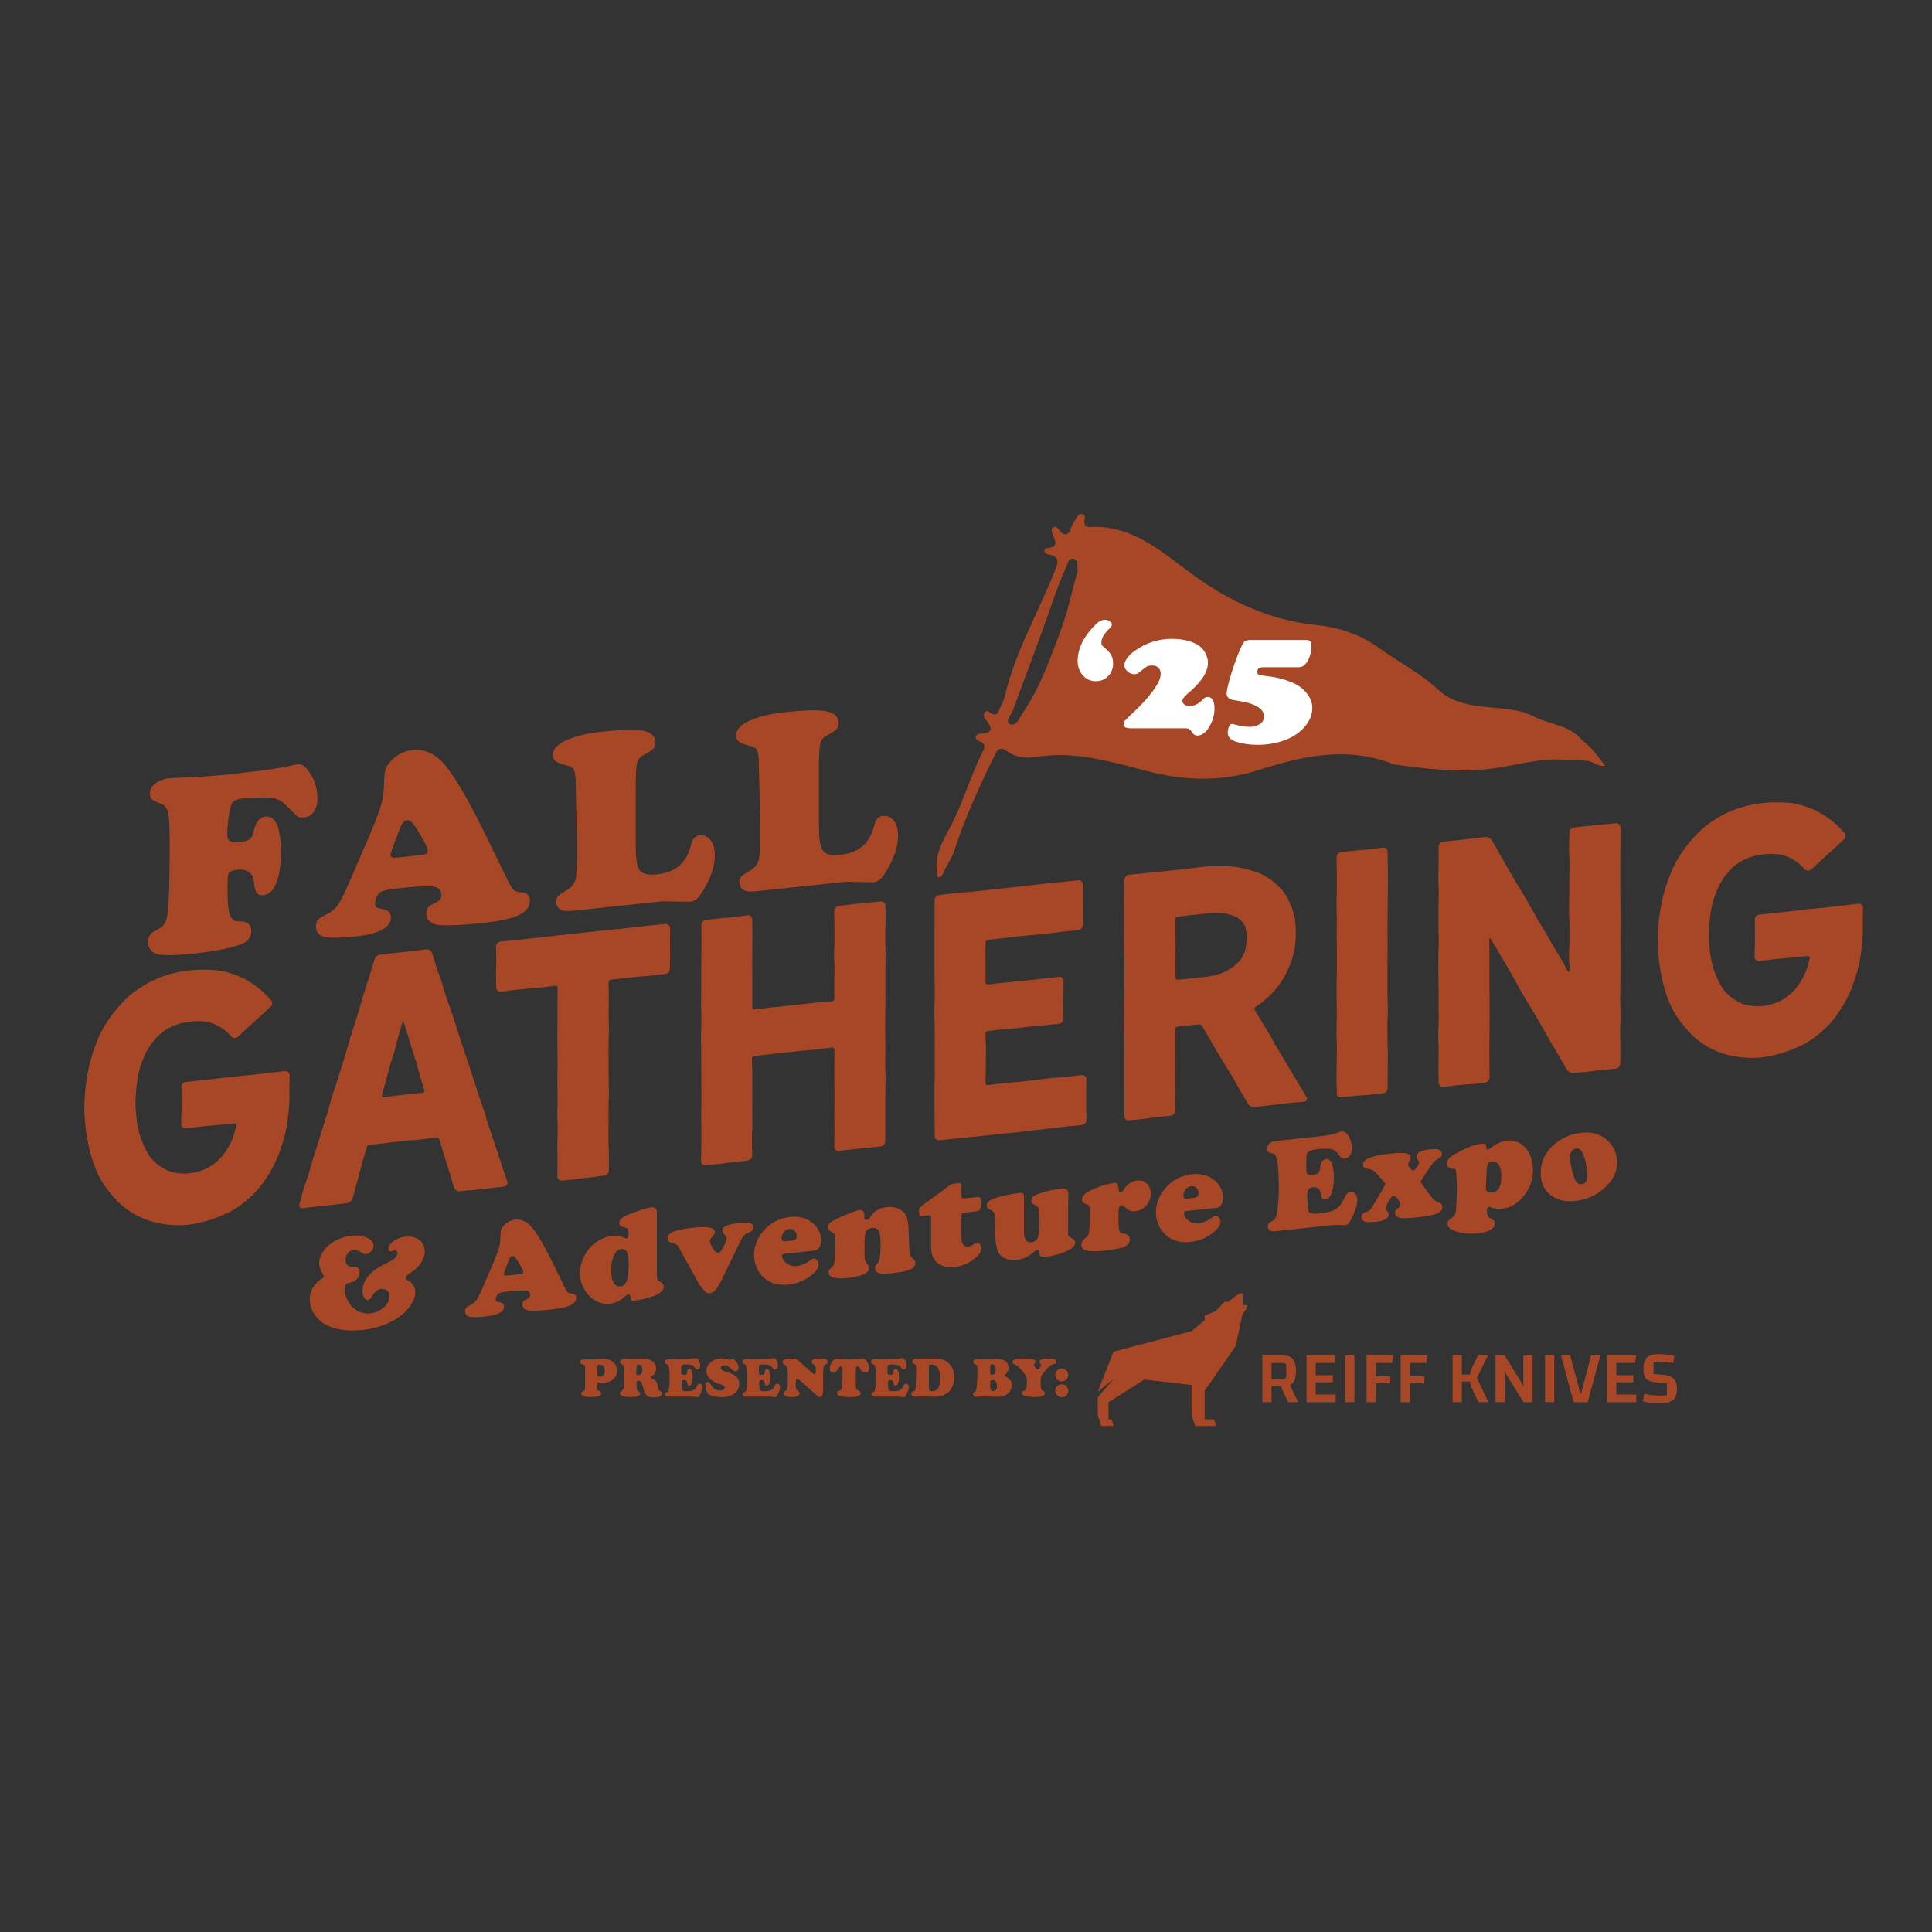 <?xml version="1.0" encoding="UTF-8"?>
<svg id="Layer_1" xmlns="http://www.w3.org/2000/svg" version="1.1" viewBox="0 0 500 500">
  <rect x="0" y="0" width="500" height="500" fill="#333333" stroke="none"/>
  <!-- Generator: Adobe Illustrator 29.6.1, SVG Export Plug-In . SVG Version: 2.1.1 Build 9)  -->
  <defs>
    <style>
      .st0 {
        fill: #fff;
      }

      .st1 {
        fill: #a84725;
      }
    </style>
  </defs>
  <g>
    <path class="st1" d="M48.79,316.95c-1.32.14-2.62.15-3.9.09-1.3-.06-2.57-.22-3.81-.48-1.24-.26-2.47-.6-3.64-1.07-1.16-.46-2.28-1.02-3.35-1.69-1.04-.65-2.04-1.4-2.98-2.24-.91-.81-1.73-1.75-2.53-2.74-.76-.95-1.54-1.92-2.19-3.03-.62-1.05-1.18-2.18-1.69-3.38-.48-1.13-.84-2.36-1.21-3.62-.34-1.19-.63-2.44-.87-3.75-.22-1.23-.41-2.51-.54-3.85-.13-1.4-.26-2.85-.26-4.36,0-1.22.07-2.43.15-3.62.09-1.38.26-2.74.47-4.08.21-1.38.49-2.74.82-4.06.35-1.37.76-2.7,1.24-4,.49-1.33,1-2.65,1.63-3.89.65-1.28,1.41-2.48,2.21-3.64.81-1.18,1.7-2.29,2.65-3.34.96-1.05,1.95-2.08,3.06-2.98,1.09-.89,2.28-1.67,3.51-2.39,1.19-.7,2.45-1.32,3.78-1.85,1.26-.5,2.58-.9,3.96-1.22,1.29-.31,2.64-.52,4.03-.66,1.39-.15,2.71-.18,3.97-.15,1.37.02,2.68.09,3.91.3,1.31.23,2.53.62,3.7,1.06,1.2.45,2.35.98,3.44,1.64,1.07.65,2.1,1.37,3.08,2.2.94.79,1.8,1.71,2.69,2.66.21.22.32.52.32.82,0,.33-.13.66-.4.91q-1.4,1.29-2.81,2.59c-1.4,1.29-1.43,1.26-2.83,2.56-1.4,1.29-1.4,1.3-2.8,2.59-.22.2-.49.31-.75.34-.36.04-.73-.08-.97-.35-.72-.81-1.63-1.72-2.91-2.48-.98-.58-2.14-1.11-3.63-1.35-1.15-.19-2.47-.22-4-.05-1.41.15-2.71.42-3.88.86-1.33.49-2.52,1.16-3.57,1.97-1.09.84-1.99,1.89-2.8,3.02-.78,1.09-1.44,2.28-1.97,3.58-.5,1.22-.95,2.5-1.25,3.85-.29,1.27-.47,2.6-.59,3.95-.11,1.21-.21,2.45-.21,3.7,0,1.35.09,2.71.25,4.05.15,1.26.36,2.51.67,3.7.31,1.23.77,2.38,1.27,3.48.52,1.15,1.1,2.23,1.83,3.16.76.96,1.7,1.72,2.72,2.37,1,.64,2.1,1.14,3.36,1.39,1.14.23,2.39.34,3.76.19,1.26-.13,2.47-.42,3.57-.86,1.18-.46,2.28-1.1,3.26-1.89.97-.78,1.81-1.75,2.56-2.81.7-.99,1.31-2.1,1.8-3.32.44-1.1.79-2.3,1.05-3.57.06-.31-.18-.53-.49-.5-2.09.22-2.09.18-4.18.41-2.09.22-2.09.16-4.18.39-2.09.22-2.09.29-4.18.52-.66.07-1.24-.43-1.24-1.09,0-2.42.09-2.43.09-4.84s-.04-2.41-.04-4.83c0-.66.53-1.2,1.19-1.27q2.14-.23,4.27-.45c2.14-.23,2.14-.25,4.27-.47,2.14-.23,2.14-.29,4.27-.51,2.14-.23,2.14-.17,4.27-.39,2.14-.23,2.14-.3,4.27-.53,2.14-.23,2.14-.25,4.27-.47.66-.07,1.2.45,1.2,1.11,0,1.29-.06,2.28-.06,3.04,0,1.21.01,1.89.01,2.42,0,1.6-.13,3.16-.29,4.66-.15,1.4-.35,2.75-.61,4.04-.29,1.39-.67,2.71-1.08,3.99-.44,1.36-.92,2.66-1.48,3.89-.6,1.31-1.25,2.54-1.98,3.7-.77,1.22-1.55,2.4-2.45,3.45-.93,1.09-1.94,2.09-3,3-1.08.92-2.21,1.77-3.4,2.5-1.19.73-2.47,1.26-3.75,1.8-1.26.53-2.55.99-3.89,1.34-1.3.33-2.63.62-3.99.78-.09,0-.09.02-.18.03h0Z"/>
    <path class="st1" d="M78.27,312.71c-.59.06-.96-.52-.78-1.1.61-1.98.5-2,1.11-3.98.61-1.98.71-1.96,1.31-3.93.61-1.98.53-1.99,1.14-3.97.61-1.98.68-1.96,1.29-3.94.61-1.98.6-1.98,1.2-3.96.61-1.98.62-1.97,1.23-3.95s.51-2,1.12-3.98c.61-1.98.69-1.96,1.3-3.94.61-1.98.64-1.97,1.24-3.95.61-1.98.6-1.98,1.21-3.96.61-1.98.54-1.99,1.15-3.97.61-1.98.68-1.96,1.29-3.94.61-1.98.57-1.99,1.18-3.96.61-1.98.57-1.98,1.18-3.96.61-1.98.68-1.96,1.29-3.94.61-1.98.58-1.98,1.19-3.96.22-.7.82-1.21,1.52-1.29,1.97-.21,1.97-.22,3.94-.43q1.97-.21,3.94-.42c1.97-.21,1.97-.28,3.94-.49.71-.08,1.36.37,1.58,1.02.61,1.85.54,1.88,1.15,3.72.61,1.85.7,1.81,1.31,3.66.61,1.85.51,1.89,1.12,3.74.61,1.85.69,1.81,1.3,3.66q.61,1.85,1.21,3.7c.61,1.85.57,1.87,1.18,3.71.61,1.85.62,1.84,1.23,3.69.61,1.85.64,1.83,1.25,3.68.61,1.85.57,1.86,1.18,3.71.61,1.85.58,1.86,1.19,3.71.61,1.85.67,1.82,1.28,3.67.61,1.85.53,1.88,1.13,3.73.61,1.85.65,1.83,1.25,3.68.61,1.85.62,1.84,1.23,3.69.61,1.85.6,1.85,1.2,3.7.61,1.85.65,1.83,1.26,3.68.03.08.04.17.04.25,0,.47-.41.93-.91.99-1.9.2-1.9.25-3.8.46-1.9.2-1.9.19-3.8.4-1.9.2-1.9.13-3.8.33-.7.08-1.33-.28-1.53-.94q-.63-2.07-1.26-4.14c-.63-2.07-.66-2.06-1.29-4.13-.63-2.07-.59-2.09-1.22-4.16-.1-.33-.41-.57-.76-.53-2.15.23-2.15.32-4.31.55-2.15.23-2.15.14-4.31.36-2.15.23-2.15.29-4.31.52-2.15.23-2.15.25-4.31.48-.35.04-.72.25-.82.6-.63,2.21-.64,2.2-1.25,4.41-.61,2.21-.57,2.21-1.2,4.42-.63,2.2-.57,2.22-1.2,4.42-.2.7-.88,1.17-1.59,1.24-1.9.2-1.9.26-3.8.46s-1.9.19-3.8.4c-1.9.2-1.9.27-3.8.47h0ZM99.25,283.97c1.7-.18,1.7-.22,3.4-.43,1.7-.2,1.7-.22,3.4-.41,1.7-.18,1.7-.12,3.4-.3.3-.03.47-.34.39-.62-.54-1.77-.53-1.77-1.06-3.54s-.47-1.8-1-3.57c-.54-1.77-.58-1.75-1.12-3.52q-.54-1.77-1.07-3.54c-.54-1.77-.57-1.75-1.11-3.52-.05-.16-.25-.15-.3.02-.54,1.88-.57,1.88-1.11,3.76-.54,1.88-.45,1.9-.99,3.78s-.63,1.87-1.16,3.75c-.54,1.88-.48,1.89-1.01,3.78-.54,1.88-.51,1.89-1.05,3.77-.08.29.09.61.38.58h0Z"/>
    <path class="st1" d="M149.09,305.17c-1.81.19-1.81.18-3.61.37-.66.07-1.24-.45-1.24-1.11,0-2.03.04-2.04.04-4.07s-.04-2.03-.04-4.06.09-2.04.09-4.07-.1-2.02-.1-4.05.08-2.04.08-4.07-.07-2.02-.07-4.06.06-2.04.06-4.07-.03-2.03-.03-4.06-.03-2.03-.03-4.06.03-2.04.03-4.07,0-2.03,0-4.06.06-2.04.06-4.07c0-.33-.32-.6-.65-.57-1.76.19-1.76.27-3.52.46-1.76.19-1.76.11-3.52.3-1.76.19-1.76.17-3.52.35-1.76.19-1.76.28-3.52.47-.66.07-1.17-.46-1.17-1.12,0-1.81-.07-1.75-.07-3.66,0-1.61.09-1.67.09-3.37s-.08-1.75-.08-3.51c0-.66.58-1.27,1.24-1.34,1.93-.21,1.93-.16,3.87-.37,1.93-.21,1.93-.22,3.87-.43,1.93-.21,1.93-.22,3.87-.42,1.93-.21,1.93-.23,3.87-.44,1.93-.21,1.93-.22,3.87-.42,1.93-.21,1.93-.21,3.87-.42,1.93-.21,1.93-.23,3.87-.43,1.93-.21,1.93-.14,3.87-.35,1.93-.21,1.93-.26,3.87-.47,1.93-.21,1.93-.22,3.87-.42,1.93-.21,1.93-.16,3.87-.37.66-.07,1.24.42,1.24,1.08,0,1.76-.03,1.76-.03,3.52s.04,1.75.04,3.51-.08,1.77-.08,3.53c0,.66-.51,1.21-1.16,1.28-1.76.19-1.76.26-3.52.44-1.76.19-1.76.09-3.52.28-1.76.19-1.76.2-3.52.39-1.76.19-1.76.18-3.52.36-.33.04-.63.39-.63.72,0,2.03.08,2.02.08,4.05s-.06,2.04-.06,4.07.08,2.02.08,4.05-.09,2.04-.09,4.07.01,2.03.01,4.06.01,2.03.01,4.06.07,2.02.07,4.06-.09,2.04-.09,4.07,0,2.03,0,4.06-.03,2.04-.03,4.07.11,2.02.11,4.05,0,2.03,0,4.06c0,.66-.58,1.22-1.24,1.29-1.81.19-1.81.28-3.61.47q-1.81.19-3.61.39h0Z"/>
    <path class="st1" d="M186.27,301.22c-1.81.19-1.81.16-3.61.35-.66.07-1.24-.43-1.24-1.09,0-2.04.08-2.04.08-4.08s0-2.04,0-4.07-.04-2.03-.04-4.07.07-2.04.07-4.08-.04-2.03-.04-4.07,0-2.04,0-4.07-.04-2.03-.04-4.07-.04-2.03-.04-4.07.11-2.05.11-4.08-.09-2.03-.09-4.06.04-2.04.04-4.08,0-2.04,0-4.07.03-2.04.03-4.07.04-2.04.04-4.08-.03-2.03-.03-4.07c0-.66.5-1.24,1.16-1.31,1.81-.19,1.81-.23,3.61-.42,1.81-.19,1.81-.1,3.61-.29,1.81-.19,1.81-.31,3.61-.5.66-.07,1.17.46,1.17,1.12,0,1.89.06,1.89.06,3.78s-.04,1.9-.04,3.79-.03,1.9-.03,3.79.04,1.89.04,3.78,0,1.89,0,3.78,0,1.89,0,3.78c0,.33.23.58.56.55,2.01-.21,2.01-.27,4.01-.48,2.01-.21,2.01-.18,4.01-.4,2.01-.21,2.01-.23,4.01-.44,2.01-.21,2.01-.24,4.01-.45,2.01-.21,2.01-.13,4.01-.34.33-.04.61-.36.61-.69,0-1.89-.03-1.89-.03-3.78s.08-1.9.08-3.79-.11-1.88-.11-3.77.1-1.9.1-3.8-.02-1.89-.02-3.78-.05-1.89-.05-3.78c0-.66.55-1.21,1.21-1.29,1.81-.19,1.81-.25,3.61-.44,1.81-.19,1.81-.18,3.61-.37,1.81-.19,1.81-.14,3.61-.34.66-.07,1.23.37,1.23,1.03,0,2.04.01,2.04.01,4.07s-.08,2.04-.08,4.08.08,2.03.08,4.06-.02,2.04-.02,4.07-.02,2.04-.02,4.08.03,2.03.03,4.07-.06,2.04-.06,4.08-.02,2.04-.02,4.07.07,2.03.07,4.06-.06,2.04-.06,4.08.09,2.03.09,4.06-.06,2.04-.06,4.08.01,2.04.01,4.07-.01,2.04-.01,4.07-.02,2.04-.02,4.07c0,.66-.51,1.23-1.17,1.3-1.81.19-1.81.17-3.61.36s-1.81.18-3.61.37c-1.81.19-1.81.2-3.61.39-.66.07-1.2-.36-1.2-1.02,0-2.09.07-2.1.07-4.2s-.05-2.09-.05-4.18.05-2.1.05-4.19-.03-2.09-.03-4.18-.02-2.09-.02-4.19.04-2.1.04-4.19c0-.33-.32-.62-.65-.58-2.01.21-2.01.3-4.01.51-2.01.21-2.01.14-4.01.35-2.01.21-2.01.24-4.01.45q-2.01.21-4.01.43c-2.01.21-2.01.25-4.01.46-.33.04-.66.33-.66.66,0,2.37.11,2.04.11,5.11,0,1.22-.03,1.53-.03,3.26q0,2.09,0,4.19c0,2.09.04,2.09.04,4.18s-.12,2.11-.12,4.2.06,2.09.06,4.18c0,.66-.54,1.21-1.19,1.28-1.81.19-1.81.21-3.61.4-1.81.19-1.81.28-3.61.47h0Z"/>
    <path class="st1" d="M263.56,293c-2.05.22-2.05.18-4.1.39-2.05.22-2.05.23-4.1.45-2.05.22-2.05.21-4.1.43-2.05.22-2.05.2-4.1.42-2.05.22-2.05.2-4.1.41-.66.07-1.15-.39-1.15-1.06,0-2.04-.04-2.03-.04-4.07s-.02-2.04-.02-4.07-.01-2.03-.01-4.07.09-2.05.09-4.08-.04-2.03-.04-4.07.03-2.04.03-4.08-.05-2.03-.05-4.07-.05-2.03-.05-4.07.11-2.05.11-4.08-.07-2.03-.07-4.07-.01-2.03-.01-4.07,0-2.04,0-4.07,0-2.03,0-4.07.02-2.04.02-4.08,0-2.04,0-4.07c0-.63.56-1.26,1.19-1.33,2-.21,2-.24,4-.45,2.07-.22,2-.14,4.2-.37,1.79-.19,1.86-.19,3.79-.4,2-.21,2-.23,4-.44q2-.21,4-.43c2-.21,2-.23,4-.45,2-.21,2-.23,4-.45,2-.21,2-.19,4-.41,2-.21,2-.19,4-.4.66-.07,1.19.38,1.19,1.04,0,1.76.02,1.76.02,3.52s-.03,1.76-.03,3.52.04,1.75.04,3.51c0,.66-.57,1.21-1.23,1.28q-1.95.21-3.89.41c-1.95.21-1.95.29-3.89.5s-1.95.15-3.89.36c-1.95.21-1.95.17-3.89.38-1.95.21-1.95.26-3.89.47q-1.95.21-3.89.41c-.33.04-.63.33-.63.66,0,1.73-.03,1.73-.03,3.46s.04,1.72.04,3.45-.02,1.73-.02,3.46c0,.33.3.58.63.54,1.83-.19,1.83-.24,3.67-.43,1.83-.2,1.83-.17,3.67-.37,1.84-.2,1.84-.16,3.67-.35s1.83-.22,3.67-.41c1.83-.19,1.83-.22,3.67-.42.66-.07,1.2.43,1.2,1.09,0,2.42-.05,2.42-.05,4.84s.03,2.41.03,4.83c0,.66-.51,1.31-1.17,1.38-1.84.19-1.84.18-3.67.37-1.84.2-1.84.15-3.67.35-1.83.2-1.83.23-3.67.42-1.83.2-1.83.13-3.67.33-1.84.2-1.84.19-3.67.38-.33.04-.64.38-.64.71,0,2.13.1,2.12.1,4.25s-.03,2.13-.03,4.26-.07,2.14-.07,4.27c0,.33.31.57.64.53,2.02-.21,2.02-.28,4.04-.49,2.02-.21,2.02-.14,4.04-.35,2.02-.22,2.02-.25,4.04-.47,2.02-.21,2.02-.25,4.04-.47s2.02-.11,4.04-.33,2.02-.26,4.04-.47c.66-.07,1.21.41,1.21,1.07,0,1.76-.05,1.76-.05,3.52,0,1.76-.01,1.76-.01,3.52s.1,1.75.1,3.5c0,.66-.59,1.23-1.24,1.3-2.05.22-2.05.19-4.1.41-2.05.22-2.05.26-4.1.48-2.05.22-2.05.25-4.1.47-2.05.22-2.05.25-4.1.47h0Z"/>
    <path class="st1" d="M295.76,289.58c-1.81.19-1.81.17-3.61.37-.66.07-1.19-.45-1.19-1.11,0-2.04.04-2.04.04-4.08s-.03-2.03-.03-4.07,0-2.04,0-4.07,0-2.04,0-4.07.03-2.04.03-4.08-.08-2.03-.08-4.06,0-2.04,0-4.07.05-2.04.05-4.08.03-2.04.03-4.07-.04-2.03-.04-4.07-.07-2.03-.07-4.07.04-2.04.04-4.08,0-2.04,0-4.07-.04-2.03-.04-4.07.08-2.04.08-4.08c0-.66.52-1.3,1.17-1.37,1.97-.21,1.97-.18,3.93-.39,1.97-.21,1.97-.17,3.93-.38,1.97-.21,1.97-.22,3.93-.42q1.97-.21,3.93-.42c1.97-.21,1.97-.28,3.93-.49,1.32-.14,2.6-.09,3.85-.1,1.31,0,2.59,0,3.81.14,1.29.15,2.51.43,3.68.75,1.23.34,2.42.71,3.5,1.24,1.13.55,2.14,1.24,3.07,2,.95.77,1.83,1.61,2.56,2.61.71.97,1.28,2.07,1.76,3.26.45,1.11.87,2.29,1.09,3.6.2,1.19.24,2.49.24,3.85,0,1.49-.11,2.95-.39,4.36-.29,1.48-.77,2.89-1.34,4.26-.58,1.4-1.27,2.74-2.13,3.99-.86,1.24-1.84,2.41-2.95,3.48-1.08,1.03-2.27,1.98-3.57,2.82-.28.18-.42.57-.26.84.96,1.62.99,1.59,1.95,3.21.96,1.62.99,1.59,1.95,3.21.96,1.62.88,1.67,1.84,3.28.96,1.62.99,1.6,1.95,3.21.96,1.62.93,1.63,1.89,3.25.96,1.62,1,1.58,1.96,3.2.96,1.61.95,1.62,1.91,3.24.06.11.09.22.09.34,0,.38-.29.76-.7.8-2.13.23-2.13.14-4.26.37-2.13.23-2.13.29-4.26.51s-2.13.28-4.26.5c-.73.08-1.46-.28-1.82-.88-.99-1.67-.96-1.69-1.96-3.36-.99-1.67-.93-1.71-1.92-3.38-.99-1.67-1.04-1.64-2.03-3.3-.99-1.67-1.03-1.65-2.01-3.32-.99-1.67-.95-1.69-1.94-3.36q-.99-1.67-1.98-3.34c-.18-.3-.51-.48-.87-.44-2.74.29-2.74.28-5.49.57-.33.04-.61.35-.61.68,0,2.11.02,2.1.02,4.21s-.03,2.11-.03,4.22.03,2.1.03,4.21-.05,2.11-.05,4.22.02,2.1.02,4.21c0,.66-.5,1.24-1.16,1.31-1.81.19-1.81.19-3.62.38-1.81.19-1.81.27-3.61.46h0ZM308.3,253.21c1.76-.19,1.76-.19,3.52-.38,1.15-.12,2.53-.36,3.91-.82,1.26-.42,2.49-1.08,3.58-1.94,1.04-.82,2.02-1.81,2.61-3.18.51-1.19.7-2.64.7-4.33,0-.95-.04-2.19-.63-3.3-.48-.9-1.35-1.7-2.76-2.26-.93-.37-2.11-.66-3.62-.73-1.08-.05-2.34.04-3.79.2-1.76.19-1.76.15-3.52.34s-1.76.27-3.52.46c-.33.03-.62.28-.62.61,0,1.9.03,1.89.04,3.79,0,1.9.04,1.89.04,3.79s-.08,1.9-.08,3.8.06,1.89.06,3.78c0,.33.22.56.55.52,1.76-.19,1.76-.15,3.52-.34h0Z"/>
    <path class="st1" d="M354.34,283.34c-1.81.19-1.81.08-3.61.27q-1.81.19-3.61.38c-.66.07-1.15-.36-1.15-1.02,0-2.04-.09-2.03-.09-4.06s.07-2.04.07-4.08.03-2.04.03-4.08-.09-2.03-.09-4.06.08-2.05.08-4.08-.04-2.03-.04-4.07-.02-2.03-.02-4.07.08-2.05.08-4.08v-4.07c0-2.04-.05-2.03-.05-4.07s.03-2.04.03-4.08-.08-2.03-.08-4.06.08-2.04.08-4.08,0-2.04,0-4.07-.06-2.03-.06-4.07c0-.66.56-1.31,1.21-1.38,1.81-.19,1.81-.18,3.61-.37,1.81-.19,1.81-.16,3.61-.35,1.81-.19,1.81-.24,3.61-.43.66-.07,1.15.47,1.15,1.13,0,2.04.06,2.03.08,4.07.02,2.04.03,2.03.03,4.07s-.06,2.04-.06,4.08-.04,2.04-.04,4.08-.02,2.04-.02,4.07.03,2.03.03,4.07-.04,2.04-.04,4.08,0,2.04,0,4.07v4.07c0,2.04.09,2.03.09,4.06s-.11,2.05-.11,4.08.03,2.03.03,4.07.09,2.03.09,4.06-.06,2.04-.06,4.08,0,2.04,0,4.07c0,.66-.53,1.3-1.19,1.38q-1.81.19-3.61.39h0Z"/>
    <path class="st1" d="M380.69,280.54c-1.81.19-1.81.14-3.61.33-1.81.19-1.81.23-3.61.42-.66.07-1.16-.46-1.16-1.12,0-2.04-.05-2.03-.05-4.07s.06-2.04.06-4.08-.1-2.03-.1-4.06.11-2.05.11-4.08-.03-2.03-.03-4.07-.01-2.03-.01-4.07-.06-2.03-.06-4.07.01-2.04.01-4.07.11-2.05.11-4.08-.09-2.03-.09-4.06,0-2.04,0-4.07.08-2.04.08-4.08-.1-2.03-.1-4.06.07-2.04.07-4.08.01-2.04.01-4.07c0-.66.49-1.19,1.15-1.26l3.61-.38c1.8-.19,1.8-.21,3.61-.4,1.8-.19,1.8-.26,3.61-.45.73-.08,1.44.26,1.79.87.99,1.7.97,1.71,1.96,3.41.99,1.7.96,1.72,1.94,3.42.99,1.7.98,1.7,1.97,3.4.99,1.7,1.05,1.65,2.04,3.35.99,1.7.98,1.71,1.96,3.4.99,1.7.95,1.72,1.94,3.42.99,1.7,1.04,1.67,2.03,3.36.99,1.7.96,1.72,1.95,3.42.99,1.7,1.04,1.66,2.03,3.36s.93,1.73,1.92,3.43c.03.05.09.07.15.06.1-.01.21-.08.21-.18,0-2.12-.13-1.97-.13-4.35,0-1.62.12-1.76.12-3.61,0-1.99-.02-1.99-.02-3.98s-.09-1.98-.09-3.97.07-2,.07-3.99v-3.98c0-1.99.04-1.99.04-3.98s-.11-1.98-.11-3.97.08-2,.08-3.99c0-.66.51-1.29,1.17-1.36,1.81-.19,1.81-.2,3.61-.39,1.81-.19,1.81-.16,3.61-.35s1.81-.17,3.61-.36c.66-.07,1.24.4,1.24,1.07,0,2.04-.01,2.04-.01,4.08s-.06,2.04-.06,4.08,0,2.04,0,4.07,0,2.04,0,4.07.06,2.03.06,4.07.01,2.04.01,4.07-.04,2.04-.04,4.08.03,2.03.03,4.07.01,2.03.01,4.07-.05,2.04-.05,4.08-.03,2.04-.03,4.08.08,2.03.08,4.06-.11,2.05-.11,4.08.07,2.03.07,4.07-.04,2.04-.04,4.08c0,.66-.5,1.26-1.16,1.33-1.8.19-1.8.13-3.61.32-1.8.19-1.8.29-3.61.48-1.8.19-1.8.12-3.61.31-.73.08-1.41-.22-1.77-.83-.99-1.7-1.01-1.68-2-3.38-.99-1.7-1-1.69-1.99-3.39-.99-1.7-.96-1.72-1.95-3.41-.99-1.7-.96-1.72-1.95-3.41-.99-1.7-1.04-1.66-2.03-3.36-.99-1.7-1.02-1.68-2-3.38-.99-1.7-.91-1.75-1.9-3.45-.99-1.7-.98-1.7-1.97-3.4-.99-1.7-1-1.69-1.99-3.38-.99-1.7-1.05-1.66-2.04-3.35-.03-.06-.09-.08-.15-.07-.07,0-.15.07-.15.16,0,1.99.02,1.99.02,3.98s0,1.99,0,3.98.02,1.99.02,3.98.02,1.99.02,3.98.03,1.99.03,3.98-.03,1.99-.03,3.98-.06,2-.06,3.99.03,1.99.03,3.98.04,1.99.04,3.97c0,.66-.56,1.26-1.21,1.33-1.81.19-1.81.25-3.61.44h0Z"/>
    <path class="st1" d="M455.98,273.65c-1.32.14-2.62.15-3.9.09-1.3-.06-2.57-.22-3.81-.48s-2.47-.6-3.64-1.07c-1.16-.46-2.28-1.02-3.35-1.69-1.04-.65-2.04-1.4-2.98-2.24-.91-.81-1.73-1.75-2.53-2.74-.76-.95-1.54-1.92-2.19-3.03-.62-1.05-1.18-2.18-1.69-3.38-.48-1.13-.84-2.36-1.21-3.62-.34-1.19-.63-2.44-.87-3.75-.22-1.23-.41-2.51-.54-3.85-.13-1.4-.26-2.85-.26-4.36,0-1.22.07-2.43.15-3.62.09-1.38.26-2.74.47-4.08.21-1.38.49-2.74.82-4.06.35-1.37.76-2.7,1.24-4,.49-1.33,1-2.65,1.63-3.89.65-1.28,1.41-2.48,2.21-3.64.81-1.18,1.7-2.29,2.65-3.34.96-1.05,1.95-2.08,3.06-2.98,1.09-.89,2.28-1.67,3.51-2.39,1.19-.7,2.45-1.32,3.78-1.85,1.26-.5,2.58-.9,3.96-1.22,1.29-.31,2.64-.52,4.03-.66,1.4-.15,2.71-.18,3.97-.15,1.38.02,2.68.09,3.91.3,1.31.23,2.53.62,3.7,1.06,1.2.45,2.35.98,3.44,1.64,1.07.65,2.1,1.37,3.08,2.2.94.79,1.8,1.71,2.69,2.66.21.22.32.52.32.82,0,.33-.13.66-.4.91q-1.4,1.29-2.81,2.59c-1.4,1.29-1.43,1.26-2.83,2.56-1.4,1.29-1.4,1.3-2.8,2.59-.22.2-.49.31-.75.34-.36.04-.73-.08-.97-.35-.72-.81-1.63-1.72-2.91-2.48-.98-.58-2.14-1.11-3.63-1.35-1.15-.19-2.47-.22-4-.05-1.41.15-2.71.42-3.88.86-1.33.49-2.52,1.16-3.57,1.97-1.09.84-1.99,1.89-2.8,3.02-.78,1.09-1.44,2.28-1.97,3.58-.5,1.22-.95,2.5-1.25,3.85-.29,1.27-.47,2.6-.59,3.95-.11,1.21-.21,2.45-.21,3.7,0,1.35.09,2.71.25,4.05.15,1.26.36,2.51.67,3.7.31,1.23.77,2.38,1.27,3.48.52,1.15,1.1,2.23,1.83,3.16.76.96,1.7,1.72,2.72,2.37,1,.64,2.1,1.14,3.36,1.39,1.14.23,2.39.34,3.76.19,1.26-.13,2.47-.42,3.57-.86,1.18-.46,2.28-1.1,3.26-1.89.97-.78,1.81-1.75,2.56-2.81.7-.99,1.31-2.1,1.8-3.32.44-1.1.79-2.3,1.05-3.57.07-.31-.18-.53-.49-.5-2.09.22-2.09.18-4.18.41-2.09.22-2.09.16-4.18.39-2.09.22-2.09.29-4.18.52-.66.07-1.24-.43-1.24-1.09,0-2.42.09-2.43.09-4.84s-.04-2.41-.04-4.83c0-.66.53-1.2,1.19-1.27q2.14-.23,4.27-.45c2.14-.23,2.14-.25,4.27-.47,2.14-.23,2.14-.29,4.27-.51,2.13-.23,2.13-.17,4.27-.39,2.14-.23,2.14-.3,4.27-.53,2.14-.23,2.14-.25,4.27-.47.66-.07,1.2.45,1.2,1.11,0,1.29-.06,2.28-.06,3.04,0,1.21.01,1.89.01,2.42,0,1.6-.13,3.16-.29,4.66-.15,1.4-.34,2.75-.61,4.04-.29,1.39-.67,2.71-1.08,3.99-.44,1.36-.92,2.66-1.48,3.89-.6,1.31-1.25,2.54-1.98,3.7-.77,1.22-1.55,2.4-2.45,3.45-.93,1.09-1.94,2.09-3,3-1.08.92-2.21,1.77-3.4,2.5-1.19.73-2.47,1.26-3.75,1.8-1.26.53-2.55.99-3.89,1.34-1.3.33-2.63.62-3.99.78-.09,0-.09.02-.18.03h0Z"/>
  </g>
  <g>
    <path class="st1" d="M62.68,206.67c-1.5.16-2.43.64-2.78,1.45-.26.6-.51,1.74-.74,3.43s-.34,3.22-.34,4.58c0,.81.26,1.34.79,1.59.52.25,1.5.3,2.94.15.96-.1,1.67-.35,2.13-.75.46-.4.77-1.02.95-1.88.5-2.44,1.53-3.75,3.07-3.91,2.66-.28,3.99,2.78,3.99,9.18,0,4.06-.58,7.1-1.73,9.13-.7,1.24-1.66,1.92-2.88,2.05-1.29.14-2.03-.65-2.22-2.36-.11-1.11-.25-1.88-.41-2.33s-.47-.85-.93-1.22c-.72-.6-1.77-.83-3.14-.69-.98.1-1.65.35-2,.74-.35.39-.5,1.07-.46,2.06,0,.18-.01,1.2-.03,3.06,0,3.79.39,6.07,1.18,6.82.26.3.53.49.8.56.27.07.99.13,2.14.18.57.03,1.05.27,1.44.73.39.46.59,1.02.59,1.68,0,1.69-.98,2.88-2.94,3.57-2.84.98-6.82,1.75-11.94,2.29-4.49.48-7.59.54-9.29.2-.76-.16-1.38-.53-1.86-1.12-.48-.58-.72-1.26-.72-2.03,0-.96.35-1.78,1.05-2.45.17-.15.77-.49,1.8-1.01,1.22-.61,1.95-1.81,2.19-3.59.39-2.74.59-8.91.59-18.52,0-4.14-.14-6.82-.43-8.01-.28-1.2-.97-1.98-2.06-2.35-1.09-.37-1.81-.71-2.14-1.04-.34-.33-.51-.83-.51-1.51,0-.96.47-1.82,1.41-2.57.94-.75,2.09-1.19,3.47-1.34.87-.09,2.15-.16,3.83-.21,3.55-.09,7.81-.4,12.76-.93,7.92-.84,13.25-1.63,16-2.36.37-.08.65-.14.85-.16.76-.08,1.49.28,2.19,1.08,1.92,2.25,2.88,4.87,2.88,7.85,0,1.36-.32,2.48-.95,3.36-.63.88-1.46,1.37-2.49,1.48-.76.08-1.34-.01-1.73-.28s-1.4-1.23-3.01-2.9c-.98-1.04-2.16-1.66-3.55-1.86-1.39-.2-3.96-.16-7.74.13Z"/>
    <path class="st1" d="M125.34,215.41l6.18,12.67c.59,1.17,1.08,1.92,1.47,2.26s.99.54,1.8.58c1.57.08,2.35.79,2.35,2.15,0,1.6-.96,2.86-2.88,3.76-1.92.91-5.06,1.59-9.42,2.05-4.93.52-8.58.7-10.96.54-1.09-.08-1.96-.39-2.6-.92-.64-.53-.97-1.23-.97-2.08,0-.66.17-1.19.51-1.58.34-.4.96-.8,1.88-1.2,1.02-.46,1.54-1.11,1.54-1.94,0-1.47-.88-2.24-2.65-2.32-1.9-.06-4.57.09-8.01.46-2.9.31-4.63.67-5.2,1.08-.35.26-.65.68-.92,1.28-.26.6-.39,1.16-.39,1.69,0,.48.09.79.28.91.19.12.79.29,1.82.51,1.33.25,2,.97,2,2.16,0,2.61-3.11,4.25-9.32,4.91-3.53.38-6.13.41-7.79.1-1.53-.3-2.29-1.23-2.29-2.78,0-.68.17-1.22.51-1.63s.94-.81,1.82-1.21c1.42-.65,2.49-1.48,3.22-2.46.73-.99,1.77-3.04,3.12-6.17l4.61-10.66c1.7-3.91,2.84-6.82,3.42-8.74.58-1.91.88-3.76.9-5.54.02-1.89.14-3.21.34-3.97.21-.76.67-1.53,1.39-2.3,1.5-1.69,3.42-2.67,5.76-2.92,2.2-.23,4.31.41,6.31,1.93,2.79,2.07,6.85,8.54,12.17,19.4ZM102.57,221.97l6.41-.68c1.18-.13,1.77-.45,1.77-.98,0-.72-.82-2.41-2.45-5.07-.74-1.21-1.31-2.02-1.7-2.42-.39-.4-.81-.57-1.24-.53-.79.08-1.44.89-1.96,2.41-.09.21-.4,1.02-.95,2.44-.92,2.33-1.37,3.72-1.37,4.16,0,.55.5.77,1.5.66Z"/>
    <path class="st1" d="M164.52,203.44v15.1c0,3.4.3,5.56.88,6.49.72,1.09,2.24,1.51,4.55,1.26,2.49-.26,4.45-1.02,5.89-2.27,1.44-1.25,2.44-3.07,3.01-5.45.33-1.46,1.07-2.25,2.22-2.37s2.1.3,2.83,1.26c.73.96,1.1,2.28,1.1,3.95,0,2.72-1,5.73-3.01,9.04-.63,1.05-1.19,1.79-1.67,2.2-.48.41-1.06.66-1.73.73l-7.26-.12-22.87,2.43c-1.51.16-2.56.1-3.17-.19-.89-.41-1.34-1.12-1.34-2.13,0-.61.15-1.08.44-1.41.29-.33,1.01-.83,2.14-1.49,1.24-.73,2.04-1.64,2.39-2.75.28-.93.43-3.57.43-7.91,0-2.02-.05-4.92-.16-8.7-.11-3.63-.17-6.36-.2-8.2,0-1.75-.14-2.94-.41-3.56-.27-.62-.84-1.02-1.72-1.22-1.44-.35-2.36-.66-2.75-.92-.7-.47-1.05-1.06-1.05-1.76,0-1.6,1.32-2.96,3.96-4.07,2.25-.96,5.26-1.64,9.03-2.04,4.23-.45,7.39-.57,9.49-.35,2.7.3,4.06,1.34,4.06,3.12,0,.72-.18,1.28-.54,1.67-.36.39-1.24.95-2.63,1.7-.83.46-1.35,1.15-1.57,2.08-.22.92-.33,2.9-.33,5.92Z"/>
    <path class="st1" d="M211.94,198.4v15.1c0,3.4.29,5.56.88,6.48.72,1.09,2.24,1.51,4.55,1.26,2.49-.26,4.45-1.02,5.89-2.27s2.44-3.07,3.01-5.45c.33-1.46,1.07-2.25,2.22-2.37s2.1.3,2.83,1.26c.73.96,1.1,2.28,1.1,3.95,0,2.72-1,5.73-3.01,9.04-.63,1.05-1.19,1.79-1.67,2.2-.48.41-1.06.66-1.73.73l-7.26-.12-22.87,2.43c-1.5.16-2.56.1-3.17-.19-.89-.41-1.34-1.12-1.34-2.13,0-.61.15-1.08.44-1.41s1.01-.83,2.14-1.49c1.24-.73,2.04-1.64,2.39-2.75.28-.93.42-3.57.42-7.91,0-2.02-.05-4.92-.16-8.7-.11-3.63-.17-6.36-.2-8.2,0-1.75-.14-2.94-.41-3.56-.27-.62-.85-1.02-1.72-1.22-1.44-.35-2.36-.66-2.75-.92-.7-.47-1.05-1.06-1.05-1.76,0-1.6,1.32-2.96,3.96-4.07,2.25-.96,5.25-1.64,9.03-2.04,4.23-.45,7.39-.57,9.49-.35,2.7.3,4.06,1.34,4.06,3.12,0,.72-.18,1.28-.54,1.67-.36.39-1.24.95-2.63,1.7-.83.46-1.35,1.15-1.57,2.08-.22.92-.33,2.9-.33,5.92Z"/>
  </g>
  <g>
    <path class="st1" d="M90.92,319.81c1.57-.17,2.93,0,4.06.52,1.13.51,1.7,1.21,1.7,2.08,0,.5-.2.97-.59,1.41-.39.44-.83.69-1.32.74-.22.02-.39,0-.54-.05-.14-.05-.52-.26-1.13-.61-.53-.31-1.09-.43-1.66-.37-.58.06-1.06.33-1.43.8-.38.47-.57,1.03-.57,1.68,0,.89.34,1.48,1.02,1.77.18.07.7.12,1.54.14.69,0,1.04.44,1.04,1.31,0,.93-.38,1.66-1.14,2.19-.34.23-.97.46-1.88.68-.53.14-.8.68-.8,1.64,0,1.14.36,2.27,1.07,3.39.66,1.01,1.51,1.76,2.55,2.26.95.46,1.93.63,2.94.52,1.37-.15,2.58-.68,3.62-1.61.94-.84,1.41-1.82,1.41-2.95,0-.55-.21-.99-.64-1.34-.42-.35-.94-.49-1.54-.43-.93.1-1.73.77-2.41,2-.29.53-.6.81-.92.85-.41.04-.76-.16-1.05-.61-.29-.45-.44-1-.44-1.65,0-1.39.49-2.68,1.47-3.88.98-1.2,2.4-2.24,4.25-3.12,1.49-.72,2.41-1.25,2.75-1.61.4-.41.59-.81.59-1.22,0-.23-.08-.42-.24-.57-.16-.15-.35-.22-.56-.2-.09,0-.29.09-.61.25-.07.03-.15.05-.24.06-.19.02-.36-.03-.5-.16-.14-.13-.21-.29-.21-.5,0-.49.23-.98.7-1.46.42-.44.97-.82,1.65-1.13.68-.31,1.36-.5,2.05-.58,1.26-.13,2.35.07,3.29.62.53.31.95.75,1.26,1.33.31.58.46,1.2.46,1.87,0,.99-.33,1.98-.99,2.97-.66.99-1.56,1.86-2.72,2.59-.83.54-1.24.98-1.24,1.31,0,.24.28.5.83.78.51.26.91.66,1.21,1.18.3.52.45,1.1.45,1.74,0,1.07-.41,2.21-1.22,3.41-1.21,1.8-3.05,3.29-5.52,4.46-2.05.98-4.36,1.61-6.93,1.88-3.38.36-6.28.04-8.68-.97-1.73-.71-3.07-1.89-4.02-3.52-.62-1.06-.93-2.23-.93-3.5,0-1.38.45-2.6,1.34-3.68.53-.65,1.09-1.15,1.68-1.51.42-.26.63-.5.63-.7,0-.1-.06-.25-.17-.43-.69-1.12-1.04-2.1-1.04-2.93s.24-1.7.72-2.58c.48-.88,1.13-1.64,1.94-2.28.76-.59,1.65-1.1,2.67-1.51,1.02-.42,2.01-.67,2.97-.78Z"/>
    <path class="st1" d="M142.99,326.7l3.21,6.58c.31.6.56,1,.76,1.17.2.18.51.28.93.3.82.04,1.22.41,1.22,1.12,0,.83-.5,1.48-1.49,1.95-1,.47-2.63.83-4.89,1.07-2.56.27-4.46.37-5.69.28-.57-.04-1.02-.2-1.35-.48-.33-.28-.5-.64-.5-1.08,0-.34.09-.62.26-.82.18-.21.5-.41.98-.62.53-.24.8-.57.8-1.01,0-.76-.46-1.16-1.38-1.2-.98-.03-2.37.05-4.16.24-1.51.16-2.41.35-2.7.56-.18.13-.34.35-.48.67-.14.31-.2.6-.2.88,0,.25.05.41.15.47.1.06.41.15.94.27.69.13,1.04.5,1.04,1.12,0,1.35-1.61,2.2-4.84,2.55-1.83.19-3.18.21-4.04.05-.79-.16-1.19-.64-1.19-1.45,0-.35.09-.63.26-.85.18-.21.49-.42.94-.63.74-.34,1.29-.77,1.67-1.28.38-.51.92-1.58,1.62-3.2l2.39-5.53c.88-2.03,1.47-3.54,1.77-4.53.3-.99.46-1.95.47-2.88.01-.98.07-1.67.18-2.06.11-.39.35-.79.72-1.2.78-.88,1.78-1.38,2.99-1.51,1.14-.12,2.24.21,3.28,1,1.45,1.08,3.55,4.43,6.32,10.07ZM131.17,330.11l3.33-.35c.61-.07.92-.23.92-.51,0-.38-.42-1.25-1.27-2.63-.38-.63-.68-1.05-.88-1.26-.2-.21-.42-.3-.65-.27-.41.04-.75.46-1.02,1.25-.05.11-.21.53-.49,1.27-.48,1.21-.71,1.93-.71,2.16,0,.29.26.4.78.34Z"/>
    <path class="st1" d="M170,313.69v15.59c0,.89.04,1.45.11,1.7.07.24.28.46.62.67.41.24.68.46.82.66.14.2.21.46.21.76,0,.91-.91,1.7-2.73,2.38-1.64.6-3.28.98-4.92,1.16-.36.04-.6,0-.7-.09-.11-.1-.18-.35-.21-.75-.06-.58-.26-.84-.61-.81-.19.02-.49.22-.9.61-1.15,1.07-2.44,1.68-3.85,1.83-1.75.19-3.33-.3-4.74-1.46-.83-.7-1.49-1.53-2-2.5-.68-1.26-1.02-2.57-1.02-3.94,0-1.61.44-3.2,1.32-4.79.81-1.46,1.92-2.64,3.33-3.53,1.18-.74,2.34-1.17,3.48-1.29,1.31-.14,2.49.03,3.53.51.17.07.31.1.41.09.36-.04.54-.55.54-1.53,0-.42-.1-.73-.3-.93-.2-.2-.55-.35-1.06-.46-.71-.15-1.07-.51-1.07-1.08,0-.83.82-1.57,2.46-2.21,2.9-1.12,4.84-1.73,5.82-1.83.97-.1,1.46.31,1.46,1.25ZM160.78,323.26c-.74.08-1.32.53-1.75,1.36-.58,1.11-.87,2.52-.87,4.22,0,1.55.28,2.69.83,3.41.4.53.93.75,1.61.68.74-.08,1.27-.56,1.61-1.46.33-.89.5-2.3.5-4.21,0-1.75-.2-2.9-.59-3.44-.31-.42-.75-.61-1.34-.57Z"/>
    <path class="st1" d="M191.4,321.69l-4.4,9.07c-.68,1.4-1.26,2.39-1.73,2.96-.48.57-.99.88-1.53.94-.53.06-.96-.09-1.29-.44-.69-.7-1.3-1.51-1.82-2.44l-4.82-8.69c-.26-.47-.51-.81-.76-1-.24-.2-.58-.33-1.01-.4-.86-.16-1.29-.58-1.29-1.26s.53-1.26,1.6-1.69c1.06-.43,2.75-.77,5.04-1.01,1.92-.21,3.34-.22,4.25-.03.91.18,1.37.56,1.37,1.14,0,.41-.21.83-.64,1.25-.27.28-.45.49-.53.62-.08.13-.12.3-.12.49,0,.39.25,1,.75,1.85.5.82.96,1.21,1.39,1.17.28-.03.51-.16.7-.4.18-.23.51-.83.98-1.78.35-.7.53-1.22.53-1.56,0-.27-.18-.58-.54-.92-.38-.37-.58-.73-.58-1.08,0-.55.36-.98,1.08-1.29.72-.32,1.9-.56,3.54-.73,2.31-.25,3.46.13,3.46,1.13,0,.58-.41,1.05-1.24,1.4-.65.27-1.08.54-1.32.81-.23.26-.59.9-1.08,1.91Z"/>
    <path class="st1" d="M210.91,323.63l-7.98.85c-.35.04-.53.21-.53.52,0,.74.4,1.39,1.2,1.96.8.57,1.66.81,2.57.71.54-.06,1.15-.23,1.81-.51.66-.28,1.21-.6,1.64-.95.38-.31.69-.48.92-.51.29-.03.58.12.87.45.28.33.42.69.42,1.08,0,.82-.51,1.67-1.53,2.54-1.8,1.55-3.88,2.44-6.23,2.69-2.38.25-4.37-.23-5.98-1.45-.78-.6-1.43-1.36-1.94-2.27-.67-1.21-1-2.53-1-3.96,0-1.91.58-3.69,1.73-5.34,1-1.43,2.26-2.55,3.8-3.36,1.15-.61,2.41-.99,3.75-1.13,2.15-.23,3.98.19,5.48,1.26.76.54,1.37,1.2,1.83,1.99.53.9.8,1.81.8,2.72,0,.74-.15,1.36-.46,1.87-.31.5-.7.78-1.19.83ZM203.37,321.24l1.71-.18c.72-.08,1.09-.45,1.09-1.12,0-.61-.18-1.1-.53-1.45-.35-.35-.81-.5-1.38-.43-.63.07-1.13.37-1.49.91-.34.5-.51.99-.51,1.47,0,.34.08.57.25.69.16.12.45.16.86.11Z"/>
    <path class="st1" d="M235.13,318l.24,5.99c.02.45.09.78.21.99.12.2.47.58,1.04,1.13.17.17.26.41.26.74,0,.75-.45,1.32-1.34,1.71-.89.39-2.49.71-4.79.95-1.56.17-2.67.15-3.31-.06-.67-.21-1-.64-1-1.28,0-.23.03-.4.1-.51.07-.12.29-.41.68-.87.45-.53.68-2.14.68-4.85,0-1.57-.18-2.71-.54-3.43-.3-.57-.84-.82-1.63-.73-.76.08-1.28.38-1.56.9-.28.52-.42,1.42-.42,2.71v3.38c0,.67.04,1.13.13,1.37s.37.7.84,1.36c.12.19.19.42.19.68,0,.67-.46,1.22-1.39,1.63-.93.42-2.38.73-4.35.94-3.15.33-4.72-.15-4.72-1.46,0-.27.05-.49.14-.64.1-.15.33-.38.69-.68.29-.25.48-.51.56-.8.08-.29.15-.98.22-2.08.08-1.3.12-2.67.12-4.09,0-.79-.06-1.29-.18-1.53s-.46-.5-1.03-.79c-.49-.26-.73-.61-.73-1.05s.2-.85.59-1.18c.4-.33,1.21-.79,2.45-1.36,1.09-.5,2.13-.94,3.14-1.32,1.01-.38,1.7-.58,2.07-.62.34-.04.62.06.86.29.23.23.35.51.35.85,0,.03,0,.18-.02.43-.01.09-.02.17-.02.24,0,.55.23.79.68.75.27-.03.56-.28.87-.74.97-1.52,2.39-2.37,4.25-2.57,1.42-.15,2.65.09,3.67.74.71.46,1.21,1.04,1.49,1.73s.46,1.74.53,3.13Z"/>
    <path class="st1" d="M248.82,314.71v5.77c0,.68.17,1.22.5,1.62.33.4.76.57,1.28.51.44-.05,1.02-.31,1.75-.8.17-.12.34-.19.51-.21.27-.03.52.11.75.42.23.31.34.65.34,1.04,0,.71-.38,1.42-1.15,2.15-1.61,1.55-3.56,2.44-5.84,2.69-1.81.19-3.27-.17-4.36-1.08-1.1-.91-1.65-2.21-1.65-3.9v-7.89c0-.26-.03-.42-.09-.48-.06-.06-.22-.07-.49-.04l-1.75.19c-.33.04-.54,0-.63-.09-.09-.1-.14-.35-.14-.75v-.75c.01-.34.14-.61.39-.79l7.78-5.75c.19-.12.43-.2.71-.23l1.38-.15c.28-.03.47.02.57.14.1.12.14.38.14.76v2.31c0,.34.05.56.16.65.11.09.34.12.69.08l3.14-.33c.42-.04.69,0,.81.14.12.14.19.46.19.96v1.01c0,.55-.08.93-.24,1.16-.16.23-.45.36-.87.41l-3.07.33c-.32.03-.53.11-.65.24s-.17.35-.17.67Z"/>
    <path class="st1" d="M265,309.49v9.26c0,1.98.65,2.9,1.95,2.76.33-.04.65-.16.97-.39.32-.22.54-.47.66-.76.25-.57.37-1.8.37-3.69s-.06-3.14-.19-3.81c-.04-.28-.12-.48-.24-.6-.11-.12-.33-.25-.65-.38-.65-.27-.97-.67-.97-1.2,0-.71.55-1.25,1.66-1.65,2.11-.75,4.18-1.23,6.23-1.45,1.14-.12,1.71.43,1.71,1.64,0,.12,0,.38-.02.77-.02.55-.04,1.22-.05,2v7.53c0,.39.33.71.99.95.55.21.83.58.83,1.11,0,1.03-1.21,1.95-3.62,2.76-1.42.48-2.79.79-4.11.93-.54.06-.91.03-1.11-.07-.2-.11-.31-.34-.35-.7-.06-.7-.27-1.03-.64-.99-.14.01-.26.06-.37.13-.11.07-.46.34-1.04.8-1.14.91-2.37,1.43-3.68,1.57-2.17.23-3.71-.24-4.6-1.41-.76-.98-1.14-2.72-1.14-5.22,0-.93,0-1.73.02-2.39v-.79c0-.98-.09-1.69-.26-2.13-.18-.44-.5-.77-.96-.98-.44-.18-.72-.33-.84-.46s-.18-.31-.18-.54c0-.87.65-1.51,1.95-1.93,2.22-.72,4.44-1.21,6.66-1.44.67-.07,1,.18,1,.75Z"/>
    <path class="st1" d="M288.07,306.17c.6-.06.96-.02,1.1.14.13.16.25.69.35,1.6.06.5.23.73.53.7.23-.02.44-.21.65-.56.91-1.52,2.09-2.36,3.55-2.51,1.03-.11,1.87.14,2.53.74.32.3.58.69.78,1.19.2.5.31.98.31,1.46,0,.54-.12,1.1-.37,1.69-.25.59-.57,1.09-.97,1.5-.72.77-1.61,1.21-2.67,1.33-.58.06-1.06.01-1.45-.15-.39-.16-.9-.52-1.54-1.08-.24-.21-.46-.31-.66-.29-.32.03-.52.24-.62.6-.1.37-.14,1.13-.14,2.28,0,1.72.06,2.88.19,3.5.08.33.19.56.33.67.14.12.44.22.91.3,1.02.2,1.53.68,1.53,1.44,0,.47-.16.89-.49,1.27-.33.38-.76.66-1.31.83-1.09.34-2.68.63-4.79.85-2,.21-3.53.2-4.57-.04-.93-.22-1.39-.72-1.39-1.51,0-.59.34-1.16,1.02-1.7.33-.25.55-.47.68-.66.12-.19.21-.44.25-.75.18-1.06.27-2.98.27-5.78,0-.51-.06-.87-.17-1.08-.11-.21-.34-.37-.68-.47-.8-.23-1.21-.65-1.21-1.25,0-.55.28-1.05.83-1.5.55-.45,1.48-.94,2.79-1.47,1.74-.71,3.23-1.13,4.45-1.28Z"/>
    <path class="st1" d="M314.92,312.57l-7.98.85c-.35.04-.53.21-.53.52,0,.74.4,1.4,1.2,1.96.8.57,1.66.81,2.57.71.54-.06,1.15-.23,1.81-.51.66-.28,1.21-.6,1.64-.95.38-.31.69-.48.92-.51.29-.03.58.12.87.45s.42.69.42,1.08c0,.82-.51,1.66-1.53,2.54-1.8,1.55-3.88,2.45-6.23,2.7-2.38.25-4.37-.23-5.98-1.45-.78-.6-1.43-1.36-1.94-2.27-.67-1.21-1-2.53-1-3.96,0-1.91.58-3.69,1.73-5.34,1-1.43,2.26-2.55,3.8-3.36,1.15-.61,2.41-.99,3.75-1.13,2.15-.23,3.98.19,5.48,1.26.76.53,1.37,1.2,1.83,1.99.53.9.8,1.81.8,2.72,0,.74-.15,1.36-.46,1.87-.31.51-.7.78-1.19.84ZM307.38,310.18l1.71-.18c.72-.08,1.09-.45,1.09-1.12,0-.61-.18-1.1-.53-1.45-.35-.35-.81-.5-1.38-.43-.63.07-1.13.37-1.49.91-.34.5-.51.99-.51,1.47,0,.34.08.57.25.69s.45.16.86.11Z"/>
    <path class="st1" d="M331.65,295.13l8.73-.93c1.77-.19,3.05-.36,3.86-.52.81-.16,1.6-.4,2.37-.71.24-.09.42-.15.56-.16.59-.06,1.11.2,1.56.79.75.96,1.12,2.17,1.12,3.64,0,.74-.16,1.34-.47,1.8-.31.46-.74.72-1.28.78-.37.04-.66,0-.87-.14-.21-.13-.49-.45-.84-.94-.5-.71-1.13-1.15-1.89-1.33-.76-.17-2.02-.17-3.76.02-1.3.14-2.09.46-2.38.95-.15.27-.23.61-.26,1.04-.03.42-.04,1.5-.04,3.23,0,.68.11,1.09.34,1.24.23.14.82.16,1.78.06.48-.05.82-.19,1.04-.41.21-.22.35-.59.41-1.11.08-.67.16-1.13.25-1.38.09-.25.24-.48.47-.69.24-.23.51-.36.83-.4.46-.05.86.13,1.19.54.24.31.44.87.6,1.69.16.82.25,1.68.25,2.59,0,1.8-.28,3.3-.83,4.51-.31.66-.77,1.02-1.39,1.09-.39.04-.65-.03-.8-.21-.15-.18-.26-.58-.34-1.2-.17-1.27-.92-1.83-2.24-1.69-.51.05-.86.25-1.04.6-.19.34-.28.95-.28,1.83,0,.54.04,1.22.11,2.06.07.84.15,1.39.23,1.66.09.33.37.54.84.62s1.25.06,2.35-.05c1.7-.18,2.98-.54,3.84-1.07.86-.53,1.56-1.4,2.11-2.61.32-.69.6-1.17.86-1.42.26-.25.59-.4.99-.45.48-.05.87.12,1.18.5.31.38.47.89.47,1.51,0,.68-.17,1.55-.53,2.62-.35,1.06-.78,2.02-1.29,2.87-.26.42-.47.7-.64.85-.17.15-.39.24-.65.26-.21.02-.53.02-.93,0-.72-.06-1.69-.04-2.9.05l-14.4,1.53c-.58.06-1.02-.02-1.34-.24-.32-.22-.48-.57-.48-1.03,0-.33.07-.58.2-.74.14-.16.45-.38.93-.66.34-.18.59-.39.76-.63.16-.23.29-.57.38-1,.37-1.76.56-4.1.56-7.01,0-4.39-.27-7.14-.81-8.23-.11-.22-.24-.36-.37-.44s-.42-.15-.85-.23c-.65-.12-.97-.52-.97-1.2,0-.36.11-.7.32-1.01.22-.31.5-.52.85-.65.44-.15,1.29-.29,2.56-.43Z"/>
    <path class="st1" d="M358.31,306.04l-1.44-1.66c-.62-.72-1.11-1.2-1.46-1.43-.35-.24-.79-.38-1.33-.44-.89-.1-1.34-.48-1.34-1.15s.58-1.27,1.72-1.73c1.15-.46,2.92-.81,5.32-1.07,1.74-.19,3.04-.23,3.89-.12.94.13,1.41.53,1.41,1.22,0,.26-.19.71-.56,1.34-.07.12-.1.24-.1.37,0,.24.18.57.54.98.36.42.62.62.81.6.2-.02.5-.31.9-.86.4-.55.59-.95.59-1.2,0-.18-.12-.44-.37-.78-.21-.3-.32-.54-.32-.72,0-.25.09-.5.28-.76.19-.26.42-.46.7-.6.51-.26,1.37-.45,2.58-.58,1.05-.11,1.78-.09,2.19.07.57.24.85.63.85,1.17,0,.3-.08.53-.24.69-.16.17-.56.44-1.21.81-.35.21-.62.43-.8.66-.18.23-.81,1.13-1.88,2.7l-1.17,1.9c-.14.21-.2.35-.2.41,0,.05.06.16.19.36l1.02,1.45c1.09,1.53,1.89,2.53,2.41,2.97.25.21.65.41,1.21.61.52.17.78.53.78,1.08,0,.77-.48,1.36-1.43,1.75-.95.39-2.69.72-5.21.99-1.94.21-3.29.26-4.06.16-1.02-.14-1.53-.62-1.53-1.43,0-.48.29-.89.88-1.22.33-.18.49-.45.49-.8,0-.38-.23-.87-.7-1.47-.46-.61-.83-.89-1.09-.85-.27.04-.67.49-1.21,1.36-.53.87-.8,1.5-.8,1.91,0,.19.14.44.41.74.24.25.36.54.36.88,0,.99-1.16,1.61-3.48,1.86-1.27.13-2.18.11-2.73-.09-.55-.19-.83-.57-.83-1.14,0-.36.09-.64.26-.82.18-.18.5-.35.98-.49.5-.14.88-.39,1.14-.74.26-.35,1.06-1.66,2.41-3.94l1.22-2.16c.11-.19.17-.33.17-.41,0-.07-.07-.19-.22-.37Z"/>
    <path class="st1" d="M383.11,296.04c.69-.07,1.12-.06,1.29.04s.25.39.25.87c0,.42.14.62.41.59.11-.01.49-.27,1.14-.77.49-.38,1.11-.72,1.86-1.03.75-.3,1.44-.49,2.05-.55,1.44-.15,2.72.21,3.86,1.09.86.67,1.53,1.56,2,2.67.5,1.17.75,2.42.75,3.76,0,2.87-.96,5.33-2.89,7.39-1.48,1.6-3.17,2.51-5.06,2.71-.96.1-1.95-.02-2.97-.37-.2-.07-.37-.1-.49-.08-.34.04-.51.4-.51,1.08,0,.9.3,1.52.9,1.85.55.32.89.53.99.66.11.12.16.33.16.64,0,.68-.38,1.25-1.14,1.7-.76.45-1.83.75-3.21.9-2.46.26-4.61,0-6.45-.8-.94-.4-1.41-.97-1.41-1.71,0-.34.07-.61.21-.8.14-.19.42-.41.82-.64.59-.33.95-.87,1.08-1.6.13-.73.23-2.8.3-6.21-.08-2.79-.18-4.35-.31-4.68-.04-.11-.11-.18-.2-.2-.08-.03-.37-.06-.84-.1-.36-.03-.66-.17-.88-.41-.23-.24-.34-.55-.34-.93,0-.46.16-.87.47-1.25.32-.38.83-.77,1.55-1.18,2.77-1.56,4.97-2.44,6.61-2.63ZM384.79,302.32l-.25,4.72c-.01.2-.02.38-.02.57,0,.35.15.62.46.81.31.18.71.25,1.22.19,1.56-.17,2.34-1.54,2.34-4.12,0-1.67-.33-2.82-.98-3.43-.41-.38-.89-.54-1.46-.48-.8.09-1.24.67-1.31,1.75Z"/>
    <path class="st1" d="M409.31,293.15c2.07-.22,3.89.13,5.45,1.04,1.12.66,2.02,1.57,2.7,2.74.7,1.22,1.05,2.54,1.05,3.95,0,2.47-1.13,4.69-3.38,6.66-2.15,1.88-4.61,2.97-7.39,3.26-2.71.29-4.9-.25-6.57-1.62-1.63-1.33-2.44-3.2-2.44-5.61,0-2.69,1-4.99,2.99-6.91,2.08-2.02,4.61-3.19,7.59-3.51ZM407.96,297.24c-.5.05-.9.28-1.2.68-.3.4-.45.91-.45,1.53,0,.68.13,1.6.38,2.75.25,1.15.56,2.16.91,3.04.35.9.92,1.3,1.72,1.22,1.01-.11,1.51-.8,1.51-2.09,0-.96-.13-2.03-.38-3.22-.25-1.19-.56-2.15-.93-2.87-.37-.73-.89-1.08-1.56-1.03Z"/>
  </g>
  <path class="st1" d="M412.07,193.94c-.9-1.02-2.06-1.81-2.99-2.81-3.29-3.55-8.19-3.65-12.16-5.73-2.75-1.44-5.75-1.78-8.83-2.09-5.52-.55-11.53-.75-15.76-4.71-4.7-4.39-10.33-7.2-15.41-10.89-4.96-3.61-10.5-5.34-16.4-5.97-11.52-1.23-21.63-5.75-30.97-12.41-8.4-5.99-16.11-13.59-27.65-12.95-.85.05-1.29-.51-1.29-1.43,0-.67.51-1.65-.47-1.91-1.01-.26-1.38.78-1.83,1.44-.46.7-.88,1.45-1.17,2.24-.68,1.87-1.61,2.07-2.91.56-.4-.46-.76-1.2-1.48-.88-.93.42-.52,1.29-.29,1.95.55,1.57,1.69,3.14-1.36,3.5-1.28.15-.95,1.42.1,1.59,3.43.55,2.51,2.48,1.69,4.54-4.27,10.74-10.2,20.82-12.85,32.21-.28,1.21-.95,2.34-1.44,3.5-.35.84-.74,1.54-1.86,1.05-.6-.26-1.24-1.22-1.9-.35-.62.82.08,1.61.59,2.26,1.46,1.88,1.35,3.04-1.33,3.16-.65.03-1.43.19-1.56.85-.14.7.62,1.06,1.19,1.29,1.47.58,1.13,1.53.61,2.55-3.09,6.11-4.94,12.73-8.06,18.86-1.95,3.82-4.6,7.66-3.76,12.44.09.49-.22,1.16.52,1.25.27.03.74-.39.88-.71.97-2.21,2.4-4.18,3.17-6.52,2.78-8.52,6.53-16.63,10.48-24.66.75-1.54,1.63-1.79,2.94-.82,2.17,1.61,4.66,1.95,7.22,1.61,2.09-.28,4.15-.54,6.28-.54,7.78,0,15.19,2.13,22.57,4.08,9.74,2.57,19.39,2.9,28.94-.14,11.61-3.69,23.14-6.34,35.08-1.57.29.12.62.13.93.17,7.61,1.01,15.15,1.92,22.92,1.16,6.81-.66,13.4-3.01,20.34-2.5,1.99.09,3.99.15,5.98.29,1.61.12,2.85,1.67,4.62,1.27-1.1-1.41-2.13-2.87-3.31-4.2ZM274.8,162.35c-2.79,7.57-5.48,15.27-10.04,22.07-.91,1.36-1.81,3.73-3.42,2.97-1.33-.62.44-2.56.91-3.86,3.23-8.89,6.66-17.7,9.74-26.64,1.2-3.49,2.48-6.94,4-10.3.41-.91.55-2.36,1.99-1.91,1.3.41.73,1.79.92,3.27-1.43,4.48-2.34,9.62-4.1,14.39Z"/>
  <g>
    <path class="st0" d="M285.88,160.38c.48,0,.92.13,1.3.4.38.27.58.56.58.89,0,.2-.13.44-.38.71-.87.87-1.48,1.6-1.83,2.19s-.51,1.18-.51,1.79c0,.43.22.82.67,1.17.87.67,1.49,1.32,1.84,1.94.35.62.52,1.35.52,2.2,0,1.32-.42,2.42-1.27,3.3-.85.88-1.91,1.32-3.19,1.32-1.42,0-2.59-.56-3.51-1.67-.81-1-1.21-2.17-1.21-3.53,0-3.24,1.57-6.41,4.7-9.52.77-.77,1.53-1.16,2.3-1.17Z"/>
    <path class="st0" d="M306.35,188.48h-13.74c-1.21,0-1.82-.34-1.82-1.03,0-.35.13-.68.38-.98s1.08-1.11,2.48-2.43c2.59-2.45,4.52-4.73,5.77-6.84.64-1.08.97-2,.97-2.78,0-.67-.2-1.21-.58-1.6-.39-.4-.92-.59-1.57-.59-.62,0-1.09.08-1.41.25-.32.17-1.04.72-2.14,1.64-.3.24-.69.36-1.17.36-.63,0-1.21-.25-1.75-.74-.53-.49-.8-1.03-.8-1.6,0-.52.24-1.12.73-1.79.48-.67,1.12-1.29,1.92-1.89,2.9-2.08,6.12-3.13,9.66-3.13,2.69,0,4.92.52,6.68,1.55.79.47,1.43,1.13,1.92,1.98.48.85.73,1.73.73,2.66,0,2.35-1.63,4.91-4.88,7.66-1.16.97-1.73,1.69-1.73,2.18,0,.38.17.7.52.96.35.26.77.39,1.27.39,1.18,0,2.24-.46,3.17-1.37.47-.46.78-.73.94-.83.15-.09.37-.14.64-.14,1.18,0,1.77,1.01,1.77,3.03,0,1.01-.19,2.03-.57,3.07-.38,1.04-.91,1.93-1.56,2.68-.7.81-1.47,1.21-2.3,1.21-.34,0-.6-.07-.81-.21-.2-.14-.43-.41-.69-.8-.24-.38-.48-.62-.72-.73s-.67-.16-1.3-.16Z"/>
    <path class="st0" d="M323.68,165.63h14.34c.54,0,.9.12,1.09.34.19.23.28.67.28,1.33,0,.91-.16,1.81-.48,2.69s-.75,1.58-1.27,2.09c-.42.4-.96.6-1.61.6h-9.12c-1.02,0-1.53.4-1.53,1.21,0,.34.12.57.35.71.24.13.75.24,1.54.3,2.94.3,5.49.95,7.64,1.96,1.55.71,2.78,1.76,3.71,3.15.67,1,1.01,2.07,1.01,3.23,0,1.88-.81,3.66-2.42,5.34-1.28,1.33-2.95,2.36-5.01,3.09-2.06.73-4.34,1.09-6.83,1.09-1.98,0-3.77-.26-5.38-.77-1.49-.46-2.24-1.23-2.24-2.32,0-.63.11-1.18.32-1.63.21-.46.47-.69.77-.69.16,0,.36.04.6.12.54.16,1.2.31,1.99.44.79.13,1.42.2,1.89.2,1.14,0,2.06-.25,2.76-.74.7-.49,1.05-1.14,1.05-1.95,0-1-.55-1.83-1.65-2.5-1.06-.65-2.41-1.1-4.05-1.37-1.38-.23-2.21-.37-2.49-.43-.28-.06-.54-.17-.78-.33-.47-.3-.71-.71-.71-1.25,0-.73.31-2.15.93-4.28.62-2.12,1.32-4.17,2.12-6.13.63-1.6,1.12-2.58,1.45-2.96.34-.37.91-.55,1.73-.55Z"/>
  </g>
  <g>
    <path class="st1" d="M151.43,358.07v-3.72c0-.48-.03-.79-.1-.92s-.25-.23-.54-.32c-.42-.12-.64-.33-.64-.64,0-.21.09-.38.27-.49.18-.11.44-.17.78-.17.11,0,.39,0,.84.02h.42c.78,0,1.24-.01,1.38-.02s.61-.05,1.44-.12c.27-.03.52-.04.75-.04.77,0,1.46.16,2.07.47,1.05.55,1.58,1.42,1.58,2.61,0,.96-.37,1.74-1.1,2.32-.69.54-1.53.81-2.52.81-.25,0-.56-.02-.92-.05-.19-.01-.31-.02-.36-.02-.14,0-.21.08-.21.23v.04l.05,1.16c0,.23.05.4.12.51.07.11.22.23.45.34.31.17.46.34.46.54,0,.3-.23.53-.68.69-.45.16-1.1.24-1.93.24-1.75,0-2.62-.3-2.62-.9,0-.14.04-.25.11-.33.08-.08.25-.18.53-.33.17-.09.27-.21.3-.38.03-.16.05-.68.06-1.55ZM154.62,353.44v2.41c0,.18.04.29.12.33.14.07.31.1.52.1.31,0,.57-.09.79-.26.31-.25.46-.67.46-1.26s-.18-1.06-.54-1.33c-.23-.17-.5-.26-.82-.26-.35,0-.52.09-.52.28Z"/>
    <path class="st1" d="M165.16,357.34c-.18,0-.29.05-.34.16-.05.11-.07.36-.07.76,0,.6.04,1.07.11,1.4.02.09.06.17.11.22s.14.12.27.19c.28.16.42.36.42.62,0,.31-.2.53-.59.66-.39.13-1.06.19-2,.19-1.75,0-2.62-.33-2.62-.99,0-.11.03-.2.08-.27.05-.07.17-.16.35-.29.21-.14.35-.3.42-.49s.12-.51.15-.97c.02-.33.04-1.54.04-3.6,0-.66-.03-1.1-.1-1.34s-.21-.41-.42-.52c-.21-.1-.35-.19-.42-.27-.07-.08-.11-.19-.11-.32,0-.17.07-.33.2-.46.13-.13.32-.23.56-.29.2-.05.48-.08.84-.08.16,0,.55.02,1.17.07.12,0,.3.01.56.01.42,0,.99-.03,1.7-.08.45-.03.76-.05.94-.05,1.01,0,1.85.24,2.51.73.59.44.89,1.05.89,1.83,0,.43-.1.83-.31,1.19-.21.36-.49.62-.86.8-.15.08-.23.17-.23.27,0,.14.12.25.35.33.5.18.86.45,1.09.81s.4.92.5,1.67c.04.31.1.51.18.61.08.09.27.18.56.26.09.03.17.09.23.18.06.09.09.2.09.31,0,.15-.06.29-.17.44s-.26.27-.44.35c-.4.18-.94.28-1.63.28-.92,0-1.58-.24-1.98-.73-.18-.22-.33-.49-.46-.82-.12-.33-.27-.85-.44-1.54-.11-.45-.25-.76-.41-.95-.17-.18-.41-.28-.72-.3ZM164.75,353.73l-.08,1.65v.06c0,.17.02.28.07.34.05.06.15.08.3.08.42,0,.72-.11.91-.32.19-.21.28-.56.28-1.03,0-.91-.32-1.37-.97-1.37-.18,0-.31.04-.39.13s-.12.24-.13.45Z"/>
    <path class="st1" d="M173.62,351.74h3.64c.74,0,1.27-.02,1.61-.05.34-.03.67-.09.99-.19.1-.03.18-.04.23-.04.25,0,.46.13.65.4.31.43.47.95.47,1.56,0,.31-.06.55-.19.73-.13.18-.31.27-.53.27-.16,0-.28-.03-.36-.09-.09-.06-.2-.21-.35-.43-.21-.32-.47-.53-.79-.63s-.84-.16-1.57-.16c-.54,0-.87.1-.99.29-.06.1-.1.24-.11.42s-.02.62-.02,1.34c0,.28.05.46.14.53s.34.1.74.1c.2,0,.34-.04.43-.12.09-.08.15-.23.17-.44.03-.27.07-.46.1-.56.04-.1.1-.19.19-.27.1-.08.21-.13.35-.13.19,0,.36.09.5.28.1.14.18.38.25.73.07.35.1.71.1,1.09,0,.75-.12,1.36-.35,1.83-.13.26-.32.39-.58.39-.16,0-.27-.04-.33-.12-.06-.08-.11-.25-.14-.51-.07-.53-.38-.8-.93-.8-.21,0-.36.07-.44.2-.08.13-.12.38-.12.75,0,.22.02.51.05.86.03.35.06.58.1.7.04.14.15.24.35.29.2.05.52.08.98.08.71,0,1.24-.09,1.6-.27s.65-.51.88-.99c.13-.27.25-.46.36-.55.11-.09.24-.14.41-.14.2,0,.36.09.49.26.13.17.19.39.19.65,0,.28-.07.64-.22,1.06-.15.42-.33.8-.54,1.13-.11.16-.2.27-.27.32-.07.05-.16.08-.27.08-.09,0-.22-.01-.39-.04-.3-.06-.71-.09-1.21-.11h-6.01c-.24,0-.43-.05-.56-.16-.13-.11-.2-.26-.2-.45,0-.14.03-.24.08-.3s.19-.14.39-.23c.14-.06.25-.14.32-.23.07-.09.12-.22.16-.4.16-.71.23-1.67.23-2.88,0-1.82-.11-2.97-.34-3.45-.05-.09-.1-.16-.16-.2-.06-.04-.17-.08-.35-.13-.27-.08-.4-.26-.4-.54,0-.15.04-.29.13-.4s.21-.2.35-.23c.18-.04.54-.06,1.07-.06Z"/>
    <path class="st1" d="M186.81,351.54c.49,0,1.12.12,1.91.36.1.03.17.04.23.04.05,0,.19-.04.43-.13.07-.03.16-.04.24-.04.32,0,.65.25,1,.75.35.5.53.98.53,1.43,0,.26-.08.49-.24.67s-.35.27-.58.27c-.19,0-.34-.04-.46-.11-.12-.08-.38-.3-.78-.67-.57-.53-1.12-.79-1.67-.79-.26,0-.48.06-.63.19-.16.13-.24.3-.24.5,0,.41.36.72,1.08.93.98.29,1.6.5,1.88.63,1.2.58,1.8,1.45,1.8,2.58,0,1-.41,1.83-1.23,2.46-.84.65-1.94.98-3.29.98-.6,0-1.24-.07-1.91-.22-.67-.14-1.15-.31-1.45-.51-.23-.15-.43-.48-.61-.99-.18-.51-.27-1-.27-1.48,0-.23.05-.41.14-.52.12-.15.27-.23.45-.23s.35.09.52.28c.1.1.33.44.7,1,.17.26.45.48.83.66.38.17.77.26,1.18.26.35,0,.63-.07.85-.2s.33-.3.33-.5c0-.19-.08-.35-.25-.49-.17-.14-.45-.26-.83-.38-.67-.21-1.19-.41-1.54-.58-.35-.18-.68-.4-.99-.67-.75-.66-1.12-1.41-1.12-2.25,0-.42.1-.82.29-1.21.19-.39.47-.74.82-1.02.79-.67,1.76-1,2.9-1Z"/>
    <path class="st1" d="M193.72,351.74h3.64c.74,0,1.27-.02,1.61-.05.34-.03.67-.09.99-.19.1-.03.18-.04.23-.04.25,0,.46.13.65.4.31.43.47.95.47,1.56,0,.31-.07.55-.2.73-.13.18-.31.27-.53.27-.16,0-.28-.03-.37-.09-.09-.06-.2-.21-.35-.43-.21-.32-.47-.53-.79-.63s-.84-.16-1.57-.16c-.54,0-.87.1-.99.29-.06.1-.1.24-.11.42s-.02.62-.02,1.34c0,.28.05.46.14.53s.34.1.74.1c.2,0,.34-.04.43-.12.09-.08.15-.23.17-.44.03-.27.07-.46.1-.56s.1-.19.19-.27c.1-.08.21-.13.35-.13.19,0,.36.09.5.28.1.14.18.38.25.73.07.35.1.71.1,1.09,0,.75-.12,1.36-.35,1.83-.13.26-.32.39-.58.39-.16,0-.27-.04-.33-.12s-.11-.25-.14-.51c-.07-.53-.38-.8-.93-.8-.21,0-.36.07-.44.2-.08.13-.12.38-.12.75,0,.22.02.51.05.86.03.35.06.58.1.7.04.14.16.24.35.29.2.05.52.08.98.08.71,0,1.24-.09,1.6-.27.36-.18.65-.51.88-.99.13-.27.25-.46.36-.55s.24-.14.41-.14c.2,0,.36.09.49.26.13.17.19.39.19.65,0,.28-.07.64-.22,1.06-.15.42-.33.8-.54,1.13-.11.16-.2.27-.27.32-.07.05-.16.08-.27.08-.09,0-.22-.01-.39-.04-.3-.06-.71-.09-1.21-.11h-6.01c-.24,0-.43-.05-.56-.16-.13-.11-.2-.26-.2-.45,0-.14.03-.24.08-.3s.19-.14.39-.23c.14-.06.25-.14.32-.23.07-.09.12-.22.16-.4.16-.71.23-1.67.23-2.88,0-1.82-.11-2.97-.34-3.45-.05-.09-.1-.16-.16-.2-.06-.04-.17-.08-.35-.13-.27-.08-.4-.26-.4-.54,0-.15.04-.29.13-.4.09-.12.21-.2.35-.23.18-.04.54-.06,1.07-.06Z"/>
    <path class="st1" d="M206.53,352.08l3.53,3.09c.33.29.57.43.71.43.25,0,.37-.26.37-.79,0-.59-.04-1-.11-1.22-.07-.22-.22-.38-.45-.49-.18-.09-.31-.19-.39-.29-.08-.1-.11-.23-.11-.39,0-.4.27-.65.81-.76.22-.05.61-.07,1.16-.07.71,0,1.21.04,1.48.13.43.13.65.38.65.75,0,.31-.18.54-.53.69-.14.06-.24.12-.29.16-.05.05-.1.12-.13.21-.13.31-.19.9-.2,1.77v2.31c0,.35,0,.84,0,1.45,0,.83-.04,1.43-.15,1.8-.13.46-.36.69-.69.69-.15,0-.27-.03-.38-.09s-.28-.2-.53-.42l-4.2-3.76c-.29-.26-.54-.4-.73-.4-.29,0-.43.4-.43,1.2,0,.66.04,1.1.11,1.35.07.24.22.42.45.53.32.16.47.36.47.61,0,.66-.71.98-2.12.98-.64,0-1.13-.08-1.48-.25-.35-.17-.53-.41-.53-.71,0-.16.03-.28.1-.36s.21-.19.45-.33c.22-.13.36-.37.4-.7.08-.61.12-1.49.12-2.63,0-1.22-.07-2.11-.21-2.66-.05-.2-.12-.35-.2-.45-.08-.1-.21-.19-.4-.28-.21-.1-.36-.21-.44-.3-.08-.1-.12-.22-.12-.36,0-.45.39-.74,1.17-.86.26-.04.73-.06,1.39-.06.38,0,.65.03.83.09.17.06.38.19.61.4Z"/>
    <path class="st1" d="M218.06,351.74h3.73c.4-.01.77-.07,1.1-.16.14-.04.27-.06.38-.06.38,0,.75.28,1.12.85.36.57.54,1.15.54,1.75,0,.41-.12.71-.38.9-.19.14-.42.21-.68.21-.25,0-.47-.07-.65-.21-.18-.14-.37-.37-.55-.69-.16-.29-.28-.48-.37-.57s-.2-.13-.33-.13c-.17,0-.3.07-.38.22-.08.15-.11.39-.11.72v3.97c0,.41.04.7.13.88.08.18.25.33.48.42.25.11.43.21.52.31s.14.23.14.4c0,.34-.23.59-.69.76-.46.17-1.17.25-2.12.25-1.17,0-2.04-.1-2.61-.29-.48-.16-.72-.42-.72-.78,0-.19.08-.34.25-.45.04-.02.21-.08.5-.17.18-.05.3-.15.37-.3.07-.15.12-.43.17-.84.04-.37.07-.96.11-1.79.03-.82.05-1.54.05-2.14,0-.42-.03-.73-.1-.91-.07-.18-.17-.27-.33-.27-.18,0-.36.13-.54.4-.32.48-.58.8-.78.96-.24.18-.47.28-.7.28-.25,0-.46-.1-.63-.29-.17-.19-.25-.44-.25-.73s.07-.62.2-.97.31-.68.53-.97c.36-.48.71-.72,1.06-.72.09,0,.2.01.33.04.25.05.46.09.63.11.16.02.35.03.56.03Z"/>
    <path class="st1" d="M227.03,351.74h3.64c.74,0,1.27-.02,1.61-.05.34-.03.67-.09.99-.19.1-.03.18-.04.23-.04.25,0,.46.13.65.4.31.43.47.95.47,1.56,0,.31-.07.55-.2.73-.13.18-.31.27-.53.27-.16,0-.28-.03-.37-.09-.09-.06-.2-.21-.35-.43-.21-.32-.47-.53-.79-.63s-.84-.16-1.57-.16c-.54,0-.87.1-.99.29-.06.1-.1.24-.11.42s-.02.62-.02,1.34c0,.28.05.46.14.53s.34.1.74.1c.2,0,.34-.04.43-.12.09-.08.15-.23.17-.44.03-.27.07-.46.1-.56s.1-.19.19-.27c.1-.08.21-.13.35-.13.19,0,.36.09.5.28.1.14.18.38.25.73.07.35.1.71.1,1.09,0,.75-.12,1.36-.35,1.83-.13.26-.32.39-.58.39-.16,0-.27-.04-.33-.12s-.11-.25-.14-.51c-.07-.53-.38-.8-.93-.8-.21,0-.36.07-.44.2-.08.13-.12.38-.12.75,0,.22.02.51.05.86.03.35.06.58.1.7.04.14.16.24.35.29.2.05.52.08.98.08.71,0,1.24-.09,1.6-.27.36-.18.65-.51.88-.99.13-.27.25-.46.36-.55s.24-.14.41-.14c.2,0,.36.09.49.26.13.17.19.39.19.65,0,.28-.07.64-.22,1.06-.15.42-.33.8-.54,1.13-.11.16-.2.27-.27.32-.07.05-.16.08-.27.08-.09,0-.22-.01-.39-.04-.3-.06-.71-.09-1.21-.11h-6.01c-.24,0-.43-.05-.56-.16-.13-.11-.2-.26-.2-.45,0-.14.03-.24.08-.3s.19-.14.39-.23c.14-.06.25-.14.32-.23.07-.09.12-.22.16-.4.16-.71.23-1.67.23-2.88,0-1.82-.11-2.97-.34-3.45-.05-.09-.1-.16-.16-.2-.06-.04-.17-.08-.35-.13-.27-.08-.4-.26-.4-.54,0-.15.04-.29.13-.4.09-.12.21-.2.35-.23.18-.04.54-.06,1.07-.06Z"/>
    <path class="st1" d="M238.91,361.4h-.51c-.3,0-.63.01-1,.04-.23.02-.39.03-.48.03-.32,0-.57-.07-.77-.22s-.3-.34-.3-.57c0-.17.04-.29.13-.39.09-.09.23-.17.43-.22.19-.05.32-.12.38-.23s.12-.31.16-.62c.04-.35.07-1.04.1-2.07.03-1.02.05-2.04.05-3.05,0-.4-.03-.66-.09-.79-.06-.13-.21-.24-.43-.32-.33-.12-.49-.33-.49-.63,0-.23.11-.41.34-.54.22-.13.54-.19.94-.19.13,0,.29,0,.47,0,.4.01.68.02.86.02.67,0,1.44-.02,2.29-.06.18,0,.4-.01.67-.01,1.08,0,1.94.12,2.56.37.93.37,1.64.99,2.11,1.86.42.76.63,1.68.63,2.73,0,.53-.08,1.07-.23,1.6-.16.54-.37,1-.63,1.39-.55.79-1.3,1.35-2.27,1.67-.57.19-1.17.28-1.81.28l-.86-.03-.74-.02c-.57-.02-1.07-.03-1.51-.03ZM240.4,353.73v5.48c0,.3.06.51.19.63.13.12.34.19.64.19,1.38,0,2.07-1.05,2.07-3.14,0-1.16-.16-2.05-.48-2.69-.35-.7-.95-1.06-1.8-1.06-.23,0-.39.04-.48.13-.09.09-.14.24-.14.45Z"/>
    <path class="st1" d="M255.77,361.4h-.95c-.67.02-1.15.03-1.46.05-.27.02-.47.04-.59.04-.29,0-.52-.07-.69-.22-.17-.15-.25-.32-.25-.52,0-.13.03-.24.09-.31.06-.08.21-.19.45-.35.14-.09.23-.24.28-.44.05-.2.11-.63.17-1.29.09-1.03.13-2.3.13-3.8,0-.55-.04-.92-.11-1.1s-.24-.33-.51-.45c-.31-.13-.47-.33-.47-.58,0-.21.09-.38.28-.51.19-.13.43-.2.72-.2.16,0,.37,0,.62.02.42.02.86.03,1.35.03.35,0,1.05-.01,2.09-.04.33,0,.62-.01.89-.01.63,0,1.13.05,1.52.15s.72.27,1,.51c.46.39.69.92.69,1.57,0,.33-.07.64-.21.95-.14.31-.32.56-.55.74-.17.13-.25.25-.25.36,0,.12.1.22.3.3.39.16.74.42,1.05.79.33.38.49.86.49,1.44,0,.68-.25,1.3-.74,1.86-.66.74-1.63,1.11-2.91,1.11-.17,0-.6-.01-1.29-.04-.62-.02-1.01-.04-1.15-.04ZM256.26,353.71v1.46c0,.23.03.39.09.49.06.09.16.14.31.14.35,0,.61-.11.77-.32s.25-.55.25-1.01-.08-.79-.25-1.03-.41-.37-.72-.37c-.17,0-.28.05-.34.14-.06.09-.1.26-.1.5ZM256.26,357.79v.67c0,.62.04,1.03.13,1.23.09.2.27.3.54.3.72,0,1.08-.42,1.08-1.26,0-1.05-.4-1.57-1.2-1.57-.21,0-.35.04-.43.13-.08.09-.12.25-.12.49Z"/>
    <path class="st1" d="M265.14,351.59c.93,0,1.63.05,2.12.15.22.04.4.13.53.25s.2.27.2.43c0,.12-.05.25-.16.38-.15.19-.23.33-.23.42,0,.17.13.44.4.81.17.24.34.36.5.36.1,0,.2-.04.29-.11.09-.07.22-.2.37-.39.18-.23.28-.42.28-.55,0-.08,0-.15-.03-.19-.02-.04-.1-.14-.23-.3-.09-.11-.14-.25-.14-.44,0-.53.72-.8,2.17-.8.82,0,1.35.04,1.59.11.16.05.28.14.39.27.1.13.15.27.15.42,0,.19-.06.34-.18.44-.12.1-.32.17-.62.23-.27.05-.5.15-.7.31s-.56.51-1.09,1.08c-.64.69-1.04,1.21-1.2,1.53s-.24.82-.24,1.47c0,.55.02,1.05.06,1.52.02.29.07.49.13.6.07.11.2.22.41.33.34.18.52.4.52.67,0,.64-.95.96-2.85.96-.78,0-1.52-.08-2.21-.23-.58-.13-.88-.38-.88-.76,0-.29.18-.5.54-.63.27-.09.44-.21.5-.36.15-.33.23-1.1.23-2.31,0-.38-.04-.67-.11-.88s-.24-.48-.5-.82c-.53-.69-1.08-1.32-1.65-1.88-.25-.24-.48-.4-.71-.49-.32-.12-.51-.21-.58-.26-.13-.11-.2-.26-.2-.45,0-.32.24-.54.71-.68.48-.14,1.28-.21,2.39-.21Z"/>
    <path class="st1" d="M274.8,354.16c.45,0,.84.16,1.17.48.32.32.49.71.49,1.17,0,.5-.17.9-.5,1.23-.33.31-.72.47-1.17.47s-.84-.16-1.17-.47c-.33-.32-.5-.73-.5-1.23,0-.43.14-.8.42-1.1.34-.37.76-.55,1.27-.55ZM274.8,358.25c.45,0,.84.16,1.17.49s.49.71.49,1.17c0,.5-.17.9-.5,1.22-.33.31-.72.47-1.17.47s-.84-.16-1.17-.47c-.33-.32-.5-.73-.5-1.22,0-.43.14-.8.42-1.1.34-.37.76-.55,1.27-.55Z"/>
  </g>
  <g>
    <path class="st1" d="M335,357.22c.26-.58.39-1.34.39-2.28,0-1.05-.12-1.87-.36-2.47-.24-.6-.62-1.04-1.15-1.31-.53-.27-1.25-.41-2.17-.41h-5.02v12.12h2.39v-4.11h2.35l1.94,4.11h2.58l-2.13-4.42c.54-.25.94-.66,1.2-1.23ZM332.89,356.13c0,.31-.09.52-.26.64-.17.12-.49.17-.94.17h-2.62v-4.21h2.62c.45,0,.77.06.94.17.17.12.26.33.26.64v2.58Z"/>
    <polygon class="st1" points="340.51 357.74 344.93 357.74 344.93 355.89 340.51 355.89 340.51 352.73 345.36 352.73 345.65 350.75 338.13 350.75 338.13 362.88 345.67 362.88 345.67 360.9 340.51 360.9 340.51 357.74"/>
    <rect class="st1" x="348.13" y="350.75" width="2.39" height="12.12"/>
    <polygon class="st1" points="353.66 362.88 356.05 362.88 356.05 358.01 359.79 358.01 359.79 356.18 356.05 356.18 356.05 352.73 360.3 352.73 360.57 350.75 353.66 350.75 353.66 362.88"/>
    <polygon class="st1" points="362.49 362.88 364.87 362.88 364.87 358.01 368.62 358.01 368.62 356.18 364.87 356.18 364.87 352.73 369.12 352.73 369.39 350.75 362.49 350.75 362.49 362.88"/>
    <path class="st1" d="M385.12,350.75h-2.6l-1.34,2.73c-.48.91-.72,1.66-.72,2.25h-2.13v-4.99h-2.39v12.12h2.39v-5.31h2.13c0,.34.06.68.18,1.04.12.36.3.76.53,1.21l1.44,3.06h2.6l-2.99-6.23,2.89-5.9Z"/>
    <path class="st1" d="M394.24,358.8h-.12c-.01-.19-.05-.37-.12-.52-.06-.16-.19-.39-.39-.72l-4.23-6.81h-2.33v12.12h2.39v-8.05h.12c.03.21.07.39.13.54.06.16.18.39.38.7l4.21,6.81h2.35v-12.12h-2.39v8.05Z"/>
    <rect class="st1" x="399.85" y="350.75" width="2.39" height="12.12"/>
    <polygon class="st1" points="409.18 360.64 409 360.64 406.36 350.75 403.98 350.75 407.25 362.88 410.9 362.88 414.18 350.75 411.79 350.75 409.18 360.64"/>
    <polygon class="st1" points="418.31 357.74 422.73 357.74 422.73 355.89 418.31 355.89 418.31 352.73 423.16 352.73 423.45 350.75 415.93 350.75 415.93 362.88 423.47 362.88 423.47 360.9 418.31 360.9 418.31 357.74"/>
    <path class="st1" d="M432.33,356.24c-.59-.26-1.4-.43-2.43-.5l-1.98-.14v-3.05c.45-.06,1-.1,1.65-.1,1.24,0,2.4.1,3.47.31l.29-1.88c-1.33-.28-2.68-.43-4.05-.43-.98,0-1.76.13-2.33.38-.57.25-.98.66-1.24,1.23-.26.57-.39,1.34-.39,2.31,0,.85.12,1.52.37,1.99.25.47.67.82,1.27,1.05.6.23,1.47.38,2.61.48l1.82.16v3.01c-.7.08-1.38.12-2.04.12s-1.31-.04-2-.13c-.69-.08-1.3-.2-1.84-.36l-.35,1.96c1.31.35,2.7.52,4.19.52,1.14,0,2.04-.12,2.72-.36.67-.24,1.16-.63,1.46-1.17.3-.54.46-1.27.46-2.19,0-.87-.13-1.55-.39-2.06-.26-.5-.68-.89-1.27-1.14Z"/>
  </g>
  <polygon class="st1" points="321.6 334.71 320.78 334.71 317.91 336.86 316.96 336.86 314.58 339.31 311.77 340.51 311.77 341.67 308.38 344.5 288.17 349.82 284.09 360.16 288.17 356.9 284.09 361.62 284.11 366.26 285 369.04 288.21 369.04 287.66 367.32 286.88 367.32 286.88 362.9 296.15 357.03 308.38 358.44 308.38 366.3 309.32 369.04 314.73 369.04 314.18 367.32 311.77 367.32 311.77 359.94 319.8 348.36 321.6 339.99 322.72 338.53 322.72 337.76 321.6 337.76 321.6 334.71"/>
</svg>